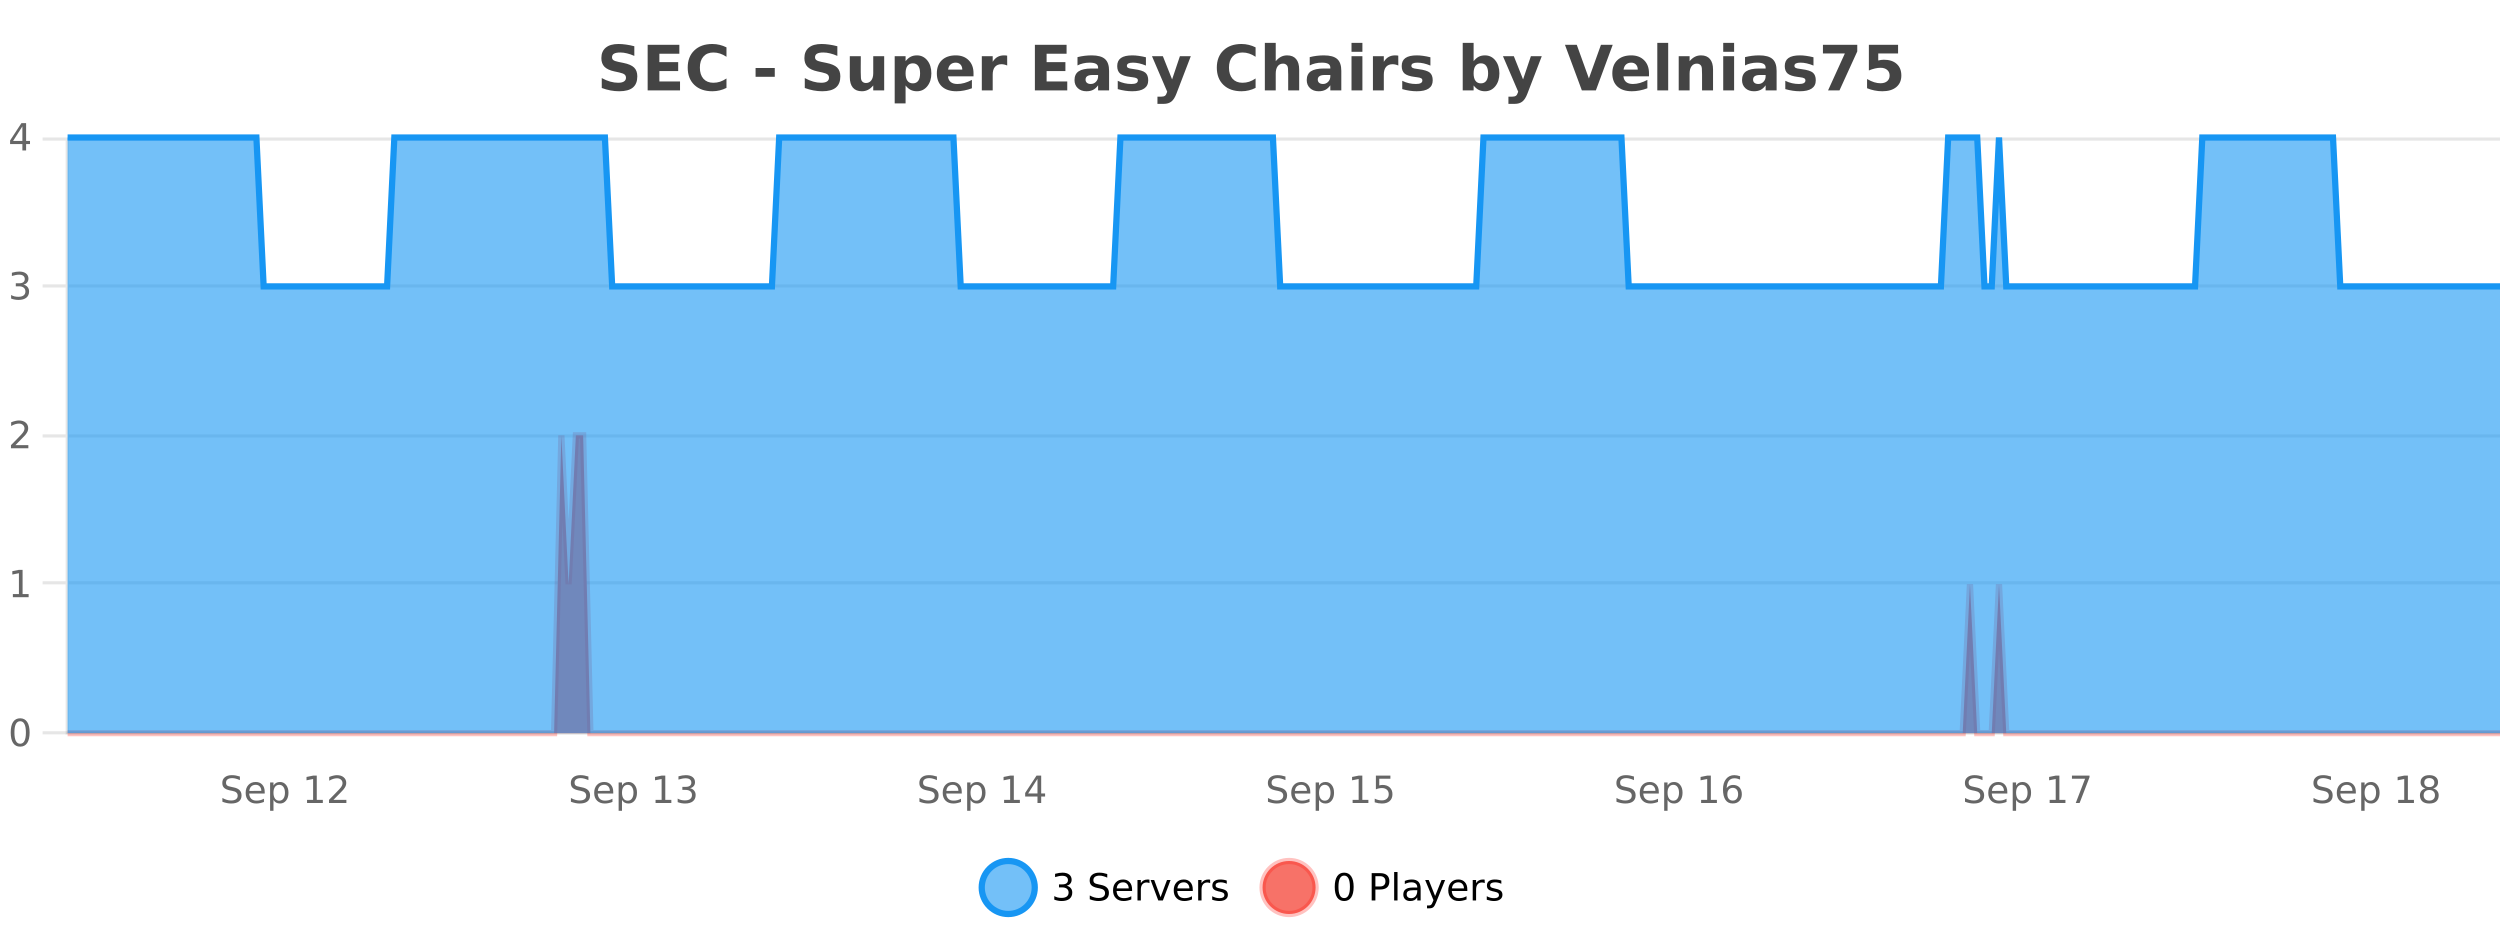 <?xml version="1.0" encoding="UTF-8"?>
<svg xmlns="http://www.w3.org/2000/svg" xmlns:xlink="http://www.w3.org/1999/xlink" width="800pt" height="300pt" viewBox="0 0 800 300" version="1.1">
<defs>
<clipPath id="clip1">
  <path d="M 285 263 L 360 263 L 360 300 L 285 300 Z M 285 263 "/>
</clipPath>
<clipPath id="clip2">
  <path d="M 375 263 L 450 263 L 450 300 L 375 300 Z M 375 263 "/>
</clipPath>
<clipPath id="clip3">
  <path d="M 21.633 139 L 800 139 L 800 234.602 L 21.633 234.602 Z M 21.633 139 "/>
</clipPath>
<clipPath id="clip4">
  <path d="M 20.633 111 L 800 111 L 800 235.602 L 20.633 235.602 Z M 20.633 111 "/>
</clipPath>
<clipPath id="clip5">
  <path d="M 21.633 44 L 800 44 L 800 234.602 L 21.633 234.602 Z M 21.633 44 "/>
</clipPath>
<clipPath id="clip6">
  <path d="M 20.633 43 L 800 43 L 800 120 L 20.633 120 Z M 20.633 43 "/>
</clipPath>
</defs>
<g id="surface2115171">
<rect x="0" y="0" width="800" height="300" style="fill:rgb(100%,100%,100%);fill-opacity:1;stroke:none;"/>
<path style="fill:none;stroke-width:1;stroke-linecap:butt;stroke-linejoin:miter;stroke:rgb(0%,0%,0%);stroke-opacity:0.098;stroke-miterlimit:10;" d="M 22 234.5 L 800 234.5 "/>
<path style="fill:none;stroke-width:1;stroke-linecap:butt;stroke-linejoin:miter;stroke:rgb(0%,0%,0%);stroke-opacity:0.098;stroke-miterlimit:10;" d="M 13.633 234.5 L 21 234.5 "/>
<path style="fill:none;stroke-width:1;stroke-linecap:butt;stroke-linejoin:miter;stroke:rgb(0%,0%,0%);stroke-opacity:0.098;stroke-miterlimit:10;" d="M 22 186.5 L 800 186.5 "/>
<path style="fill:none;stroke-width:1;stroke-linecap:butt;stroke-linejoin:miter;stroke:rgb(0%,0%,0%);stroke-opacity:0.098;stroke-miterlimit:10;" d="M 13.633 186.5 L 21 186.5 "/>
<path style="fill:none;stroke-width:1;stroke-linecap:butt;stroke-linejoin:miter;stroke:rgb(0%,0%,0%);stroke-opacity:0.098;stroke-miterlimit:10;" d="M 22 139.5 L 800 139.5 "/>
<path style="fill:none;stroke-width:1;stroke-linecap:butt;stroke-linejoin:miter;stroke:rgb(0%,0%,0%);stroke-opacity:0.098;stroke-miterlimit:10;" d="M 13.633 139.5 L 21 139.5 "/>
<path style="fill:none;stroke-width:1;stroke-linecap:butt;stroke-linejoin:miter;stroke:rgb(0%,0%,0%);stroke-opacity:0.098;stroke-miterlimit:10;" d="M 22 91.5 L 800 91.5 "/>
<path style="fill:none;stroke-width:1;stroke-linecap:butt;stroke-linejoin:miter;stroke:rgb(0%,0%,0%);stroke-opacity:0.098;stroke-miterlimit:10;" d="M 13.633 91.5 L 21 91.5 "/>
<path style="fill:none;stroke-width:1;stroke-linecap:butt;stroke-linejoin:miter;stroke:rgb(0%,0%,0%);stroke-opacity:0.098;stroke-miterlimit:10;" d="M 22 44.5 L 800 44.5 "/>
<path style="fill:none;stroke-width:1;stroke-linecap:butt;stroke-linejoin:miter;stroke:rgb(0%,0%,0%);stroke-opacity:0.098;stroke-miterlimit:10;" d="M 13.633 44.5 L 21 44.5 "/>
<path style=" stroke:none;fill-rule:nonzero;fill:rgb(9.02%,58.824%,95.294%);fill-opacity:0.6;" d="M 331.121 284 C 331.121 288.688 327.324 292.484 322.637 292.484 C 317.953 292.484 314.152 288.688 314.152 284 C 314.152 279.312 317.953 275.516 322.637 275.516 C 327.324 275.516 331.121 279.312 331.121 284 Z M 331.121 284 "/>
<g clip-path="url(#clip1)" clip-rule="nonzero">
<path style="fill:none;stroke-width:2;stroke-linecap:butt;stroke-linejoin:miter;stroke:rgb(9.02%,58.824%,95.294%);stroke-opacity:1;stroke-miterlimit:10;" d="M 331.121 284 C 331.121 288.688 327.324 292.484 322.637 292.484 C 317.953 292.484 314.152 288.688 314.152 284 C 314.152 279.312 317.953 275.516 322.637 275.516 C 327.324 275.516 331.121 279.312 331.121 284 Z M 331.121 284 "/>
</g>
<path style=" stroke:none;fill-rule:nonzero;fill:rgb(0%,0%,0%);fill-opacity:1;" d="M 341.328 283.438 C 341.891 283.562 342.328 283.82 342.641 284.203 C 342.961 284.578 343.125 285.047 343.125 285.609 C 343.125 286.477 342.828 287.148 342.234 287.625 C 341.641 288.094 340.797 288.328 339.703 288.328 C 339.336 288.328 338.957 288.289 338.562 288.219 C 338.176 288.148 337.781 288.039 337.375 287.891 L 337.375 286.75 C 337.695 286.938 338.051 287.086 338.438 287.188 C 338.832 287.281 339.242 287.328 339.672 287.328 C 340.41 287.328 340.973 287.184 341.359 286.891 C 341.754 286.602 341.953 286.172 341.953 285.609 C 341.953 285.102 341.77 284.699 341.406 284.406 C 341.039 284.117 340.539 283.969 339.906 283.969 L 338.875 283.969 L 338.875 283 L 339.953 283 C 340.523 283 340.969 282.887 341.281 282.656 C 341.594 282.418 341.75 282.078 341.75 281.641 C 341.75 281.195 341.586 280.852 341.266 280.609 C 340.953 280.371 340.5 280.25 339.906 280.25 C 339.57 280.25 339.219 280.289 338.844 280.359 C 338.477 280.422 338.07 280.527 337.625 280.672 L 337.625 279.625 C 338.082 279.5 338.504 279.406 338.891 279.344 C 339.285 279.281 339.656 279.25 340 279.25 C 340.906 279.25 341.617 279.453 342.141 279.859 C 342.66 280.266 342.922 280.82 342.922 281.516 C 342.922 282.008 342.781 282.418 342.5 282.75 C 342.227 283.086 341.836 283.312 341.328 283.438 Z M 354.32 279.688 L 354.32 280.844 C 353.871 280.637 353.445 280.48 353.039 280.375 C 352.641 280.262 352.262 280.203 351.898 280.203 C 351.25 280.203 350.75 280.328 350.398 280.578 C 350.055 280.828 349.883 281.188 349.883 281.656 C 349.883 282.043 349.996 282.336 350.227 282.531 C 350.453 282.73 350.898 282.887 351.555 283 L 352.258 283.156 C 353.141 283.324 353.793 283.621 354.211 284.047 C 354.637 284.465 354.852 285.027 354.852 285.734 C 354.852 286.59 354.562 287.234 353.992 287.672 C 353.43 288.109 352.594 288.328 351.492 288.328 C 351.086 288.328 350.648 288.281 350.18 288.188 C 349.711 288.094 349.227 287.953 348.727 287.766 L 348.727 286.547 C 349.203 286.82 349.672 287.023 350.133 287.156 C 350.602 287.293 351.055 287.359 351.492 287.359 C 352.168 287.359 352.688 287.23 353.055 286.969 C 353.43 286.699 353.617 286.32 353.617 285.828 C 353.617 285.402 353.48 285.07 353.211 284.828 C 352.949 284.578 352.516 284.398 351.914 284.281 L 351.195 284.141 C 350.309 283.965 349.668 283.688 349.273 283.312 C 348.887 282.938 348.695 282.418 348.695 281.75 C 348.695 280.969 348.965 280.359 349.508 279.922 C 350.047 279.477 350.797 279.25 351.758 279.25 C 352.172 279.25 352.59 279.289 353.008 279.359 C 353.434 279.434 353.871 279.543 354.32 279.688 Z M 362.266 284.609 L 362.266 285.125 L 357.297 285.125 C 357.348 285.875 357.57 286.445 357.969 286.828 C 358.375 287.215 358.93 287.406 359.641 287.406 C 360.055 287.406 360.457 287.359 360.844 287.266 C 361.238 287.164 361.629 287.008 362.016 286.797 L 362.016 287.828 C 361.617 287.984 361.219 288.105 360.812 288.188 C 360.406 288.281 359.992 288.328 359.578 288.328 C 358.535 288.328 357.707 288.027 357.094 287.422 C 356.477 286.809 356.172 285.98 356.172 284.938 C 356.172 283.867 356.461 283.016 357.047 282.391 C 357.629 281.758 358.41 281.438 359.391 281.438 C 360.273 281.438 360.973 281.727 361.484 282.297 C 362.004 282.859 362.266 283.633 362.266 284.609 Z M 361.188 284.281 C 361.176 283.699 361.008 283.23 360.688 282.875 C 360.363 282.523 359.938 282.344 359.406 282.344 C 358.801 282.344 358.316 282.516 357.953 282.859 C 357.598 283.203 357.395 283.684 357.344 284.297 Z M 367.836 282.594 C 367.711 282.531 367.574 282.484 367.43 282.453 C 367.293 282.414 367.137 282.391 366.961 282.391 C 366.355 282.391 365.887 282.59 365.555 282.984 C 365.23 283.383 365.07 283.953 365.07 284.703 L 365.07 288.156 L 363.992 288.156 L 363.992 281.594 L 365.07 281.594 L 365.07 282.609 C 365.297 282.215 365.594 281.922 365.961 281.734 C 366.324 281.539 366.766 281.438 367.289 281.438 C 367.359 281.438 367.438 281.445 367.523 281.453 C 367.617 281.465 367.715 281.48 367.82 281.5 Z M 368.195 281.594 L 369.336 281.594 L 371.383 287.094 L 373.445 281.594 L 374.586 281.594 L 372.117 288.156 L 370.648 288.156 Z M 381.688 284.609 L 381.688 285.125 L 376.719 285.125 C 376.77 285.875 376.992 286.445 377.391 286.828 C 377.797 287.215 378.352 287.406 379.062 287.406 C 379.477 287.406 379.879 287.359 380.266 287.266 C 380.66 287.164 381.051 287.008 381.438 286.797 L 381.438 287.828 C 381.039 287.984 380.641 288.105 380.234 288.188 C 379.828 288.281 379.414 288.328 379 288.328 C 377.957 288.328 377.129 288.027 376.516 287.422 C 375.898 286.809 375.594 285.98 375.594 284.938 C 375.594 283.867 375.883 283.016 376.469 282.391 C 377.051 281.758 377.832 281.438 378.812 281.438 C 379.695 281.438 380.395 281.727 380.906 282.297 C 381.426 282.859 381.688 283.633 381.688 284.609 Z M 380.609 284.281 C 380.598 283.699 380.43 283.23 380.109 282.875 C 379.785 282.523 379.359 282.344 378.828 282.344 C 378.223 282.344 377.738 282.516 377.375 282.859 C 377.02 283.203 376.816 283.684 376.766 284.297 Z M 387.258 282.594 C 387.133 282.531 386.996 282.484 386.852 282.453 C 386.715 282.414 386.559 282.391 386.383 282.391 C 385.777 282.391 385.309 282.59 384.977 282.984 C 384.652 283.383 384.492 283.953 384.492 284.703 L 384.492 288.156 L 383.414 288.156 L 383.414 281.594 L 384.492 281.594 L 384.492 282.609 C 384.719 282.215 385.016 281.922 385.383 281.734 C 385.746 281.539 386.188 281.438 386.711 281.438 C 386.781 281.438 386.859 281.445 386.945 281.453 C 387.039 281.465 387.137 281.48 387.242 281.5 Z M 392.562 281.781 L 392.562 282.812 C 392.258 282.656 391.941 282.543 391.609 282.469 C 391.285 282.387 390.945 282.344 390.594 282.344 C 390.062 282.344 389.66 282.43 389.391 282.594 C 389.117 282.75 388.984 282.996 388.984 283.328 C 388.984 283.578 389.078 283.777 389.266 283.922 C 389.461 284.059 389.852 284.188 390.438 284.312 L 390.797 284.406 C 391.566 284.562 392.113 284.793 392.438 285.094 C 392.758 285.398 392.922 285.812 392.922 286.344 C 392.922 286.961 392.676 287.445 392.188 287.797 C 391.707 288.152 391.047 288.328 390.203 288.328 C 389.848 288.328 389.477 288.289 389.094 288.219 C 388.719 288.156 388.32 288.059 387.906 287.922 L 387.906 286.797 C 388.301 287.008 388.691 287.164 389.078 287.266 C 389.461 287.371 389.848 287.422 390.234 287.422 C 390.734 287.422 391.117 287.34 391.391 287.172 C 391.672 286.996 391.812 286.746 391.812 286.422 C 391.812 286.133 391.711 285.906 391.516 285.75 C 391.316 285.594 390.883 285.445 390.219 285.297 L 389.844 285.219 C 389.176 285.074 388.691 284.855 388.391 284.562 C 388.098 284.273 387.953 283.875 387.953 283.375 C 387.953 282.75 388.172 282.273 388.609 281.938 C 389.047 281.605 389.664 281.438 390.469 281.438 C 390.863 281.438 391.238 281.469 391.594 281.531 C 391.945 281.586 392.27 281.668 392.562 281.781 Z M 332.637 277.016 "/>
<path style=" stroke:none;fill-rule:nonzero;fill:rgb(96.863%,44.706%,40.784%);fill-opacity:1;" d="M 420.988 284 C 420.988 288.688 417.191 292.484 412.504 292.484 C 407.82 292.484 404.02 288.688 404.02 284 C 404.02 279.312 407.82 275.516 412.504 275.516 C 417.191 275.516 420.988 279.312 420.988 284 Z M 420.988 284 "/>
<g clip-path="url(#clip2)" clip-rule="nonzero">
<path style="fill:none;stroke-width:2;stroke-linecap:butt;stroke-linejoin:miter;stroke:rgb(100%,4.706%,0%);stroke-opacity:0.247;stroke-miterlimit:10;" d="M 420.988 284 C 420.988 288.688 417.191 292.484 412.504 292.484 C 407.82 292.484 404.02 288.688 404.02 284 C 404.02 279.312 407.82 275.516 412.504 275.516 C 417.191 275.516 420.988 279.312 420.988 284 Z M 420.988 284 "/>
</g>
<path style=" stroke:none;fill-rule:nonzero;fill:rgb(0%,0%,0%);fill-opacity:1;" d="M 430.133 280.188 C 429.527 280.188 429.07 280.492 428.758 281.094 C 428.453 281.688 428.305 282.59 428.305 283.797 C 428.305 284.996 428.453 285.898 428.758 286.5 C 429.07 287.094 429.527 287.391 430.133 287.391 C 430.746 287.391 431.203 287.094 431.508 286.5 C 431.82 285.898 431.977 284.996 431.977 283.797 C 431.977 282.59 431.82 281.688 431.508 281.094 C 431.203 280.492 430.746 280.188 430.133 280.188 Z M 430.133 279.25 C 431.109 279.25 431.859 279.641 432.383 280.422 C 432.902 281.195 433.164 282.32 433.164 283.797 C 433.164 285.266 432.902 286.391 432.383 287.172 C 431.859 287.945 431.109 288.328 430.133 288.328 C 429.152 288.328 428.402 287.945 427.883 287.172 C 427.371 286.391 427.117 285.266 427.117 283.797 C 427.117 282.32 427.371 281.195 427.883 280.422 C 428.402 279.641 429.152 279.25 430.133 279.25 Z M 440.125 280.375 L 440.125 283.672 L 441.609 283.672 C 442.16 283.672 442.586 283.531 442.891 283.25 C 443.191 282.961 443.344 282.547 443.344 282.016 C 443.344 281.496 443.191 281.094 442.891 280.812 C 442.586 280.523 442.16 280.375 441.609 280.375 Z M 438.938 279.406 L 441.609 279.406 C 442.598 279.406 443.344 279.633 443.844 280.078 C 444.344 280.516 444.594 281.164 444.594 282.016 C 444.594 282.883 444.344 283.539 443.844 283.984 C 443.344 284.422 442.598 284.641 441.609 284.641 L 440.125 284.641 L 440.125 288.156 L 438.938 288.156 Z M 446.129 279.031 L 447.207 279.031 L 447.207 288.156 L 446.129 288.156 Z M 452.445 284.859 C 451.578 284.859 450.977 284.961 450.633 285.156 C 450.297 285.355 450.133 285.695 450.133 286.172 C 450.133 286.559 450.258 286.867 450.508 287.094 C 450.766 287.312 451.109 287.422 451.539 287.422 C 452.141 287.422 452.621 287.215 452.977 286.797 C 453.34 286.371 453.523 285.805 453.523 285.094 L 453.523 284.859 Z M 454.602 284.406 L 454.602 288.156 L 453.523 288.156 L 453.523 287.156 C 453.273 287.555 452.965 287.852 452.602 288.047 C 452.234 288.234 451.789 288.328 451.258 288.328 C 450.578 288.328 450.043 288.141 449.648 287.766 C 449.25 287.383 449.055 286.875 449.055 286.25 C 449.055 285.512 449.297 284.953 449.789 284.578 C 450.289 284.203 451.027 284.016 452.008 284.016 L 453.523 284.016 L 453.523 283.906 C 453.523 283.406 453.355 283.023 453.023 282.75 C 452.699 282.48 452.246 282.344 451.664 282.344 C 451.289 282.344 450.918 282.391 450.555 282.484 C 450.199 282.578 449.859 282.715 449.539 282.891 L 449.539 281.891 C 449.934 281.734 450.312 281.621 450.68 281.547 C 451.055 281.477 451.418 281.438 451.773 281.438 C 452.719 281.438 453.43 281.684 453.898 282.172 C 454.367 282.664 454.602 283.406 454.602 284.406 Z M 459.551 288.766 C 459.246 289.547 458.949 290.055 458.66 290.297 C 458.367 290.535 457.98 290.656 457.504 290.656 L 456.645 290.656 L 456.645 289.75 L 457.27 289.75 C 457.57 289.75 457.801 289.676 457.957 289.531 C 458.121 289.395 458.305 289.066 458.504 288.547 L 458.707 288.047 L 456.051 281.594 L 457.191 281.594 L 459.238 286.719 L 461.301 281.594 L 462.441 281.594 Z M 469.543 284.609 L 469.543 285.125 L 464.574 285.125 C 464.625 285.875 464.848 286.445 465.246 286.828 C 465.652 287.215 466.207 287.406 466.918 287.406 C 467.332 287.406 467.734 287.359 468.121 287.266 C 468.516 287.164 468.906 287.008 469.293 286.797 L 469.293 287.828 C 468.895 287.984 468.496 288.105 468.09 288.188 C 467.684 288.281 467.27 288.328 466.855 288.328 C 465.812 288.328 464.984 288.027 464.371 287.422 C 463.754 286.809 463.449 285.98 463.449 284.938 C 463.449 283.867 463.738 283.016 464.324 282.391 C 464.906 281.758 465.688 281.438 466.668 281.438 C 467.551 281.438 468.25 281.727 468.762 282.297 C 469.281 282.859 469.543 283.633 469.543 284.609 Z M 468.465 284.281 C 468.453 283.699 468.285 283.23 467.965 282.875 C 467.641 282.523 467.215 282.344 466.684 282.344 C 466.078 282.344 465.594 282.516 465.23 282.859 C 464.875 283.203 464.672 283.684 464.621 284.297 Z M 475.113 282.594 C 474.988 282.531 474.852 282.484 474.707 282.453 C 474.57 282.414 474.414 282.391 474.238 282.391 C 473.633 282.391 473.164 282.59 472.832 282.984 C 472.508 283.383 472.348 283.953 472.348 284.703 L 472.348 288.156 L 471.27 288.156 L 471.27 281.594 L 472.348 281.594 L 472.348 282.609 C 472.574 282.215 472.871 281.922 473.238 281.734 C 473.602 281.539 474.043 281.438 474.566 281.438 C 474.637 281.438 474.715 281.445 474.801 281.453 C 474.895 281.465 474.992 281.48 475.098 281.5 Z M 480.422 281.781 L 480.422 282.812 C 480.117 282.656 479.801 282.543 479.469 282.469 C 479.145 282.387 478.805 282.344 478.453 282.344 C 477.922 282.344 477.52 282.43 477.25 282.594 C 476.977 282.75 476.844 282.996 476.844 283.328 C 476.844 283.578 476.938 283.777 477.125 283.922 C 477.32 284.059 477.711 284.188 478.297 284.312 L 478.656 284.406 C 479.426 284.562 479.973 284.793 480.297 285.094 C 480.617 285.398 480.781 285.812 480.781 286.344 C 480.781 286.961 480.535 287.445 480.047 287.797 C 479.566 288.152 478.906 288.328 478.062 288.328 C 477.707 288.328 477.336 288.289 476.953 288.219 C 476.578 288.156 476.18 288.059 475.766 287.922 L 475.766 286.797 C 476.16 287.008 476.551 287.164 476.938 287.266 C 477.32 287.371 477.707 287.422 478.094 287.422 C 478.594 287.422 478.977 287.34 479.25 287.172 C 479.531 286.996 479.672 286.746 479.672 286.422 C 479.672 286.133 479.57 285.906 479.375 285.75 C 479.176 285.594 478.742 285.445 478.078 285.297 L 477.703 285.219 C 477.035 285.074 476.551 284.855 476.25 284.562 C 475.957 284.273 475.812 283.875 475.812 283.375 C 475.812 282.75 476.031 282.273 476.469 281.938 C 476.906 281.605 477.523 281.438 478.328 281.438 C 478.723 281.438 479.098 281.469 479.453 281.531 C 479.805 281.586 480.129 281.668 480.422 281.781 Z M 422.504 277.016 "/>
<path style=" stroke:none;fill-rule:nonzero;fill:rgb(26.667%,26.667%,26.667%);fill-opacity:1;" d="M 202.984 14.797 L 202.984 17.891 C 202.18 17.527 201.398 17.258 200.641 17.078 C 199.879 16.891 199.16 16.797 198.484 16.797 C 197.586 16.797 196.922 16.922 196.484 17.172 C 196.055 17.422 195.844 17.809 195.844 18.328 C 195.844 18.715 195.988 19.016 196.281 19.234 C 196.57 19.453 197.098 19.641 197.859 19.797 L 199.453 20.125 C 201.078 20.449 202.227 20.945 202.906 21.609 C 203.594 22.277 203.938 23.219 203.938 24.438 C 203.938 26.043 203.457 27.242 202.5 28.031 C 201.551 28.812 200.098 29.203 198.141 29.203 C 197.211 29.203 196.281 29.113 195.344 28.938 C 194.414 28.762 193.488 28.5 192.562 28.156 L 192.562 24.984 C 193.488 25.484 194.383 25.859 195.25 26.109 C 196.125 26.359 196.969 26.484 197.781 26.484 C 198.602 26.484 199.227 26.352 199.656 26.078 C 200.094 25.797 200.312 25.402 200.312 24.891 C 200.312 24.445 200.16 24.094 199.859 23.844 C 199.566 23.594 198.977 23.371 198.094 23.172 L 196.641 22.859 C 195.18 22.547 194.113 22.055 193.438 21.375 C 192.77 20.688 192.438 19.762 192.438 18.594 C 192.438 17.148 192.906 16.031 193.844 15.25 C 194.781 14.469 196.129 14.078 197.891 14.078 C 198.691 14.078 199.516 14.141 200.359 14.266 C 201.203 14.383 202.078 14.559 202.984 14.797 Z M 207.25 14.344 L 217.391 14.344 L 217.391 17.188 L 211 17.188 L 211 19.891 L 217.016 19.891 L 217.016 22.734 L 211 22.734 L 211 26.078 L 217.609 26.078 L 217.609 28.922 L 207.25 28.922 Z M 232.473 28.125 C 231.773 28.48 231.051 28.746 230.301 28.922 C 229.559 29.109 228.777 29.203 227.957 29.203 C 225.527 29.203 223.605 28.527 222.191 27.172 C 220.773 25.809 220.066 23.965 220.066 21.641 C 220.066 19.32 220.773 17.48 222.191 16.125 C 223.605 14.762 225.527 14.078 227.957 14.078 C 228.777 14.078 229.559 14.172 230.301 14.359 C 231.051 14.539 231.773 14.805 232.473 15.156 L 232.473 18.172 C 231.773 17.703 231.086 17.359 230.41 17.141 C 229.73 16.914 229.02 16.797 228.27 16.797 C 226.926 16.797 225.867 17.23 225.098 18.094 C 224.336 18.949 223.957 20.133 223.957 21.641 C 223.957 23.152 224.336 24.34 225.098 25.203 C 225.867 26.059 226.926 26.484 228.27 26.484 C 229.02 26.484 229.73 26.375 230.41 26.156 C 231.086 25.93 231.773 25.578 232.473 25.109 Z M 241.785 21.75 L 247.926 21.75 L 247.926 24.578 L 241.785 24.578 Z M 267.953 14.797 L 267.953 17.891 C 267.148 17.527 266.367 17.258 265.609 17.078 C 264.848 16.891 264.129 16.797 263.453 16.797 C 262.555 16.797 261.891 16.922 261.453 17.172 C 261.023 17.422 260.812 17.809 260.812 18.328 C 260.812 18.715 260.957 19.016 261.25 19.234 C 261.539 19.453 262.066 19.641 262.828 19.797 L 264.422 20.125 C 266.047 20.449 267.195 20.945 267.875 21.609 C 268.562 22.277 268.906 23.219 268.906 24.438 C 268.906 26.043 268.426 27.242 267.469 28.031 C 266.52 28.812 265.066 29.203 263.109 29.203 C 262.18 29.203 261.25 29.113 260.312 28.938 C 259.383 28.762 258.457 28.5 257.531 28.156 L 257.531 24.984 C 258.457 25.484 259.352 25.859 260.219 26.109 C 261.094 26.359 261.938 26.484 262.75 26.484 C 263.57 26.484 264.195 26.352 264.625 26.078 C 265.062 25.797 265.281 25.402 265.281 24.891 C 265.281 24.445 265.129 24.094 264.828 23.844 C 264.535 23.594 263.945 23.371 263.062 23.172 L 261.609 22.859 C 260.148 22.547 259.082 22.055 258.406 21.375 C 257.738 20.688 257.406 19.762 257.406 18.594 C 257.406 17.148 257.875 16.031 258.812 15.25 C 259.75 14.469 261.098 14.078 262.859 14.078 C 263.66 14.078 264.484 14.141 265.328 14.266 C 266.172 14.383 267.047 14.559 267.953 14.797 Z M 271.938 24.656 L 271.938 17.984 L 275.453 17.984 L 275.453 19.078 C 275.453 19.672 275.445 20.418 275.438 21.312 C 275.438 22.211 275.438 22.805 275.438 23.094 C 275.438 23.98 275.457 24.617 275.5 25 C 275.551 25.387 275.629 25.668 275.734 25.844 C 275.879 26.074 276.066 26.25 276.297 26.375 C 276.523 26.5 276.789 26.562 277.094 26.562 C 277.82 26.562 278.395 26.281 278.812 25.719 C 279.227 25.156 279.438 24.383 279.438 23.391 L 279.438 17.984 L 282.938 17.984 L 282.938 28.922 L 279.438 28.922 L 279.438 27.344 C 278.906 27.98 278.344 28.449 277.75 28.75 C 277.164 29.051 276.52 29.203 275.812 29.203 C 274.551 29.203 273.586 28.82 272.922 28.047 C 272.266 27.266 271.938 26.137 271.938 24.656 Z M 289.785 27.344 L 289.785 33.078 L 286.301 33.078 L 286.301 17.984 L 289.785 17.984 L 289.785 19.578 C 290.273 18.945 290.809 18.477 291.395 18.172 C 291.977 17.871 292.648 17.719 293.41 17.719 C 294.762 17.719 295.871 18.258 296.738 19.328 C 297.602 20.402 298.035 21.781 298.035 23.469 C 298.035 25.148 297.602 26.523 296.738 27.594 C 295.871 28.668 294.762 29.203 293.41 29.203 C 292.648 29.203 291.977 29.051 291.395 28.75 C 290.809 28.449 290.273 27.98 289.785 27.344 Z M 292.113 20.266 C 291.363 20.266 290.785 20.543 290.379 21.094 C 289.98 21.637 289.785 22.43 289.785 23.469 C 289.785 24.5 289.98 25.293 290.379 25.844 C 290.785 26.398 291.363 26.672 292.113 26.672 C 292.863 26.672 293.434 26.402 293.832 25.859 C 294.227 25.309 294.426 24.512 294.426 23.469 C 294.426 22.43 294.227 21.637 293.832 21.094 C 293.434 20.543 292.863 20.266 292.113 20.266 Z M 311.523 23.422 L 311.523 24.422 L 303.352 24.422 C 303.434 25.246 303.73 25.859 304.242 26.266 C 304.75 26.672 305.461 26.875 306.367 26.875 C 307.105 26.875 307.859 26.766 308.633 26.547 C 309.402 26.328 310.195 26 311.008 25.562 L 311.008 28.25 C 310.184 28.562 309.355 28.797 308.523 28.953 C 307.699 29.117 306.875 29.203 306.055 29.203 C 304.074 29.203 302.531 28.703 301.43 27.703 C 300.336 26.695 299.789 25.281 299.789 23.469 C 299.789 21.68 300.324 20.273 301.398 19.25 C 302.48 18.23 303.965 17.719 305.852 17.719 C 307.57 17.719 308.945 18.242 309.977 19.281 C 311.008 20.312 311.523 21.695 311.523 23.422 Z M 307.93 22.266 C 307.93 21.602 307.734 21.062 307.352 20.656 C 306.965 20.25 306.461 20.047 305.836 20.047 C 305.156 20.047 304.605 20.242 304.18 20.625 C 303.762 21 303.5 21.547 303.398 22.266 Z M 322.305 20.969 C 321.992 20.824 321.684 20.719 321.383 20.656 C 321.078 20.586 320.777 20.547 320.477 20.547 C 319.57 20.547 318.871 20.836 318.383 21.406 C 317.902 21.98 317.664 22.805 317.664 23.875 L 317.664 28.922 L 314.18 28.922 L 314.18 17.984 L 317.664 17.984 L 317.664 19.781 C 318.109 19.062 318.625 18.543 319.211 18.219 C 319.793 17.887 320.492 17.719 321.305 17.719 C 321.43 17.719 321.559 17.727 321.695 17.734 C 321.828 17.746 322.027 17.766 322.289 17.797 Z M 331.164 14.344 L 341.305 14.344 L 341.305 17.188 L 334.914 17.188 L 334.914 19.891 L 340.93 19.891 L 340.93 22.734 L 334.914 22.734 L 334.914 26.078 L 341.523 26.078 L 341.523 28.922 L 331.164 28.922 Z M 349.562 24 C 348.832 24 348.285 24.125 347.922 24.375 C 347.555 24.617 347.375 24.98 347.375 25.469 C 347.375 25.906 347.52 26.25 347.812 26.5 C 348.113 26.75 348.523 26.875 349.047 26.875 C 349.703 26.875 350.254 26.641 350.703 26.172 C 351.16 25.703 351.391 25.117 351.391 24.406 L 351.391 24 Z M 354.906 22.688 L 354.906 28.922 L 351.391 28.922 L 351.391 27.297 C 350.922 27.965 350.391 28.449 349.797 28.75 C 349.211 29.051 348.5 29.203 347.656 29.203 C 346.531 29.203 345.613 28.875 344.906 28.219 C 344.195 27.555 343.844 26.695 343.844 25.641 C 343.844 24.359 344.281 23.422 345.156 22.828 C 346.039 22.227 347.43 21.922 349.328 21.922 L 351.391 21.922 L 351.391 21.641 C 351.391 21.09 351.172 20.688 350.734 20.438 C 350.297 20.18 349.613 20.047 348.688 20.047 C 347.938 20.047 347.238 20.125 346.594 20.281 C 345.945 20.43 345.348 20.648 344.797 20.938 L 344.797 18.281 C 345.547 18.094 346.297 17.953 347.047 17.859 C 347.805 17.766 348.566 17.719 349.328 17.719 C 351.297 17.719 352.719 18.109 353.594 18.891 C 354.469 19.664 354.906 20.93 354.906 22.688 Z M 366.695 18.328 L 366.695 20.984 C 365.953 20.672 365.234 20.438 364.539 20.281 C 363.84 20.125 363.18 20.047 362.555 20.047 C 361.898 20.047 361.406 20.133 361.086 20.297 C 360.762 20.465 360.602 20.719 360.602 21.062 C 360.602 21.344 360.719 21.559 360.961 21.703 C 361.211 21.852 361.648 21.961 362.273 22.031 L 362.898 22.125 C 364.688 22.355 365.891 22.73 366.508 23.25 C 367.121 23.773 367.43 24.59 367.43 25.703 C 367.43 26.871 366.996 27.746 366.133 28.328 C 365.277 28.914 364 29.203 362.305 29.203 C 361.574 29.203 360.824 29.145 360.055 29.031 C 359.281 28.918 358.492 28.746 357.68 28.516 L 357.68 25.859 C 358.375 26.203 359.09 26.461 359.82 26.625 C 360.547 26.793 361.293 26.875 362.055 26.875 C 362.742 26.875 363.258 26.781 363.602 26.594 C 363.945 26.406 364.117 26.125 364.117 25.75 C 364.117 25.438 363.996 25.211 363.758 25.062 C 363.516 24.906 363.043 24.789 362.336 24.703 L 361.727 24.625 C 360.164 24.43 359.07 24.07 358.445 23.547 C 357.82 23.016 357.508 22.215 357.508 21.141 C 357.508 19.984 357.902 19.125 358.695 18.562 C 359.496 18 360.715 17.719 362.352 17.719 C 362.996 17.719 363.672 17.773 364.383 17.875 C 365.09 17.969 365.859 18.121 366.695 18.328 Z M 368.633 17.984 L 372.117 17.984 L 375.07 25.406 L 377.57 17.984 L 381.055 17.984 L 376.461 29.953 C 376 31.172 375.461 32.02 374.836 32.5 C 374.219 32.988 373.414 33.234 372.414 33.234 L 370.383 33.234 L 370.383 30.938 L 371.477 30.938 C 372.07 30.938 372.5 30.844 372.773 30.656 C 373.043 30.469 373.25 30.129 373.398 29.641 L 373.508 29.344 Z M 401.789 28.125 C 401.09 28.48 400.367 28.746 399.617 28.922 C 398.875 29.109 398.094 29.203 397.273 29.203 C 394.844 29.203 392.922 28.527 391.508 27.172 C 390.09 25.809 389.383 23.965 389.383 21.641 C 389.383 19.32 390.09 17.48 391.508 16.125 C 392.922 14.762 394.844 14.078 397.273 14.078 C 398.094 14.078 398.875 14.172 399.617 14.359 C 400.367 14.539 401.09 14.805 401.789 15.156 L 401.789 18.172 C 401.09 17.703 400.402 17.359 399.727 17.141 C 399.047 16.914 398.336 16.797 397.586 16.797 C 396.242 16.797 395.184 17.23 394.414 18.094 C 393.652 18.949 393.273 20.133 393.273 21.641 C 393.273 23.152 393.652 24.34 394.414 25.203 C 395.184 26.059 396.242 26.484 397.586 26.484 C 398.336 26.484 399.047 26.375 399.727 26.156 C 400.402 25.93 401.09 25.578 401.789 25.109 Z M 415.734 22.266 L 415.734 28.922 L 412.219 28.922 L 412.219 23.844 C 412.219 22.887 412.195 22.23 412.156 21.875 C 412.113 21.512 412.039 21.246 411.938 21.078 C 411.801 20.852 411.613 20.672 411.375 20.547 C 411.145 20.422 410.879 20.359 410.578 20.359 C 409.848 20.359 409.273 20.641 408.859 21.203 C 408.441 21.766 408.234 22.547 408.234 23.547 L 408.234 28.922 L 404.75 28.922 L 404.75 13.719 L 408.234 13.719 L 408.234 19.578 C 408.766 18.945 409.328 18.477 409.922 18.172 C 410.516 17.871 411.164 17.719 411.875 17.719 C 413.145 17.719 414.102 18.109 414.75 18.891 C 415.406 19.664 415.734 20.789 415.734 22.266 Z M 423.875 24 C 423.145 24 422.598 24.125 422.234 24.375 C 421.867 24.617 421.688 24.98 421.688 25.469 C 421.688 25.906 421.832 26.25 422.125 26.5 C 422.426 26.75 422.836 26.875 423.359 26.875 C 424.016 26.875 424.566 26.641 425.016 26.172 C 425.473 25.703 425.703 25.117 425.703 24.406 L 425.703 24 Z M 429.219 22.688 L 429.219 28.922 L 425.703 28.922 L 425.703 27.297 C 425.234 27.965 424.703 28.449 424.109 28.75 C 423.523 29.051 422.812 29.203 421.969 29.203 C 420.844 29.203 419.926 28.875 419.219 28.219 C 418.508 27.555 418.156 26.695 418.156 25.641 C 418.156 24.359 418.594 23.422 419.469 22.828 C 420.352 22.227 421.742 21.922 423.641 21.922 L 425.703 21.922 L 425.703 21.641 C 425.703 21.09 425.484 20.688 425.047 20.438 C 424.609 20.18 423.926 20.047 423 20.047 C 422.25 20.047 421.551 20.125 420.906 20.281 C 420.258 20.43 419.66 20.648 419.109 20.938 L 419.109 18.281 C 419.859 18.094 420.609 17.953 421.359 17.859 C 422.117 17.766 422.879 17.719 423.641 17.719 C 425.609 17.719 427.031 18.109 427.906 18.891 C 428.781 19.664 429.219 20.93 429.219 22.688 Z M 432.484 17.984 L 435.969 17.984 L 435.969 28.922 L 432.484 28.922 Z M 432.484 13.719 L 435.969 13.719 L 435.969 16.578 L 432.484 16.578 Z M 447.461 20.969 C 447.148 20.824 446.84 20.719 446.539 20.656 C 446.234 20.586 445.934 20.547 445.633 20.547 C 444.727 20.547 444.027 20.836 443.539 21.406 C 443.059 21.98 442.82 22.805 442.82 23.875 L 442.82 28.922 L 439.336 28.922 L 439.336 17.984 L 442.82 17.984 L 442.82 19.781 C 443.266 19.062 443.781 18.543 444.367 18.219 C 444.949 17.887 445.648 17.719 446.461 17.719 C 446.586 17.719 446.715 17.727 446.852 17.734 C 446.984 17.746 447.184 17.766 447.445 17.797 Z M 457.734 18.328 L 457.734 20.984 C 456.992 20.672 456.273 20.438 455.578 20.281 C 454.879 20.125 454.219 20.047 453.594 20.047 C 452.938 20.047 452.445 20.133 452.125 20.297 C 451.801 20.465 451.641 20.719 451.641 21.062 C 451.641 21.344 451.758 21.559 452 21.703 C 452.25 21.852 452.688 21.961 453.312 22.031 L 453.938 22.125 C 455.727 22.355 456.93 22.73 457.547 23.25 C 458.16 23.773 458.469 24.59 458.469 25.703 C 458.469 26.871 458.035 27.746 457.172 28.328 C 456.316 28.914 455.039 29.203 453.344 29.203 C 452.613 29.203 451.863 29.145 451.094 29.031 C 450.32 28.918 449.531 28.746 448.719 28.516 L 448.719 25.859 C 449.414 26.203 450.129 26.461 450.859 26.625 C 451.586 26.793 452.332 26.875 453.094 26.875 C 453.781 26.875 454.297 26.781 454.641 26.594 C 454.984 26.406 455.156 26.125 455.156 25.75 C 455.156 25.438 455.035 25.211 454.797 25.062 C 454.555 24.906 454.082 24.789 453.375 24.703 L 452.766 24.625 C 451.203 24.43 450.109 24.07 449.484 23.547 C 448.859 23.016 448.547 22.215 448.547 21.141 C 448.547 19.984 448.941 19.125 449.734 18.562 C 450.535 18 451.754 17.719 453.391 17.719 C 454.035 17.719 454.711 17.773 455.422 17.875 C 456.129 17.969 456.898 18.121 457.734 18.328 Z M 473.883 26.672 C 474.633 26.672 475.203 26.402 475.602 25.859 C 475.996 25.309 476.195 24.512 476.195 23.469 C 476.195 22.43 475.996 21.637 475.602 21.094 C 475.203 20.543 474.633 20.266 473.883 20.266 C 473.133 20.266 472.555 20.543 472.148 21.094 C 471.75 21.637 471.555 22.43 471.555 23.469 C 471.555 24.5 471.75 25.293 472.148 25.844 C 472.555 26.398 473.133 26.672 473.883 26.672 Z M 471.555 19.578 C 472.043 18.945 472.578 18.477 473.164 18.172 C 473.746 17.871 474.418 17.719 475.18 17.719 C 476.531 17.719 477.641 18.258 478.508 19.328 C 479.371 20.402 479.805 21.781 479.805 23.469 C 479.805 25.148 479.371 26.523 478.508 27.594 C 477.641 28.668 476.531 29.203 475.18 29.203 C 474.418 29.203 473.746 29.051 473.164 28.75 C 472.578 28.449 472.043 27.98 471.555 27.344 L 471.555 28.922 L 468.07 28.922 L 468.07 13.719 L 471.555 13.719 Z M 480.945 17.984 L 484.43 17.984 L 487.383 25.406 L 489.883 17.984 L 493.367 17.984 L 488.773 29.953 C 488.312 31.172 487.773 32.02 487.148 32.5 C 486.531 32.988 485.727 33.234 484.727 33.234 L 482.695 33.234 L 482.695 30.938 L 483.789 30.938 C 484.383 30.938 484.812 30.844 485.086 30.656 C 485.355 30.469 485.562 30.129 485.711 29.641 L 485.82 29.344 Z M 500.789 14.344 L 504.57 14.344 L 508.445 25.109 L 512.305 14.344 L 516.07 14.344 L 510.68 28.922 L 506.195 28.922 Z M 527.676 23.422 L 527.676 24.422 L 519.504 24.422 C 519.586 25.246 519.883 25.859 520.395 26.266 C 520.902 26.672 521.613 26.875 522.52 26.875 C 523.258 26.875 524.012 26.766 524.785 26.547 C 525.555 26.328 526.348 26 527.16 25.562 L 527.16 28.25 C 526.336 28.562 525.508 28.797 524.676 28.953 C 523.852 29.117 523.027 29.203 522.207 29.203 C 520.227 29.203 518.684 28.703 517.582 27.703 C 516.488 26.695 515.941 25.281 515.941 23.469 C 515.941 21.68 516.477 20.273 517.551 19.25 C 518.633 18.23 520.117 17.719 522.004 17.719 C 523.723 17.719 525.098 18.242 526.129 19.281 C 527.16 20.312 527.676 21.695 527.676 23.422 Z M 524.082 22.266 C 524.082 21.602 523.887 21.062 523.504 20.656 C 523.117 20.25 522.613 20.047 521.988 20.047 C 521.309 20.047 520.758 20.242 520.332 20.625 C 519.914 21 519.652 21.547 519.551 22.266 Z M 530.336 13.719 L 533.82 13.719 L 533.82 28.922 L 530.336 28.922 Z M 548.172 22.266 L 548.172 28.922 L 544.656 28.922 L 544.656 23.828 C 544.656 22.883 544.633 22.23 544.594 21.875 C 544.551 21.512 544.477 21.246 544.375 21.078 C 544.238 20.852 544.051 20.672 543.812 20.547 C 543.582 20.422 543.316 20.359 543.016 20.359 C 542.285 20.359 541.711 20.641 541.297 21.203 C 540.879 21.766 540.672 22.547 540.672 23.547 L 540.672 28.922 L 537.188 28.922 L 537.188 17.984 L 540.672 17.984 L 540.672 19.578 C 541.203 18.945 541.766 18.477 542.359 18.172 C 542.953 17.871 543.602 17.719 544.312 17.719 C 545.582 17.719 546.539 18.109 547.188 18.891 C 547.844 19.664 548.172 20.789 548.172 22.266 Z M 551.43 17.984 L 554.914 17.984 L 554.914 28.922 L 551.43 28.922 Z M 551.43 13.719 L 554.914 13.719 L 554.914 16.578 L 551.43 16.578 Z M 563.172 24 C 562.441 24 561.895 24.125 561.531 24.375 C 561.164 24.617 560.984 24.98 560.984 25.469 C 560.984 25.906 561.129 26.25 561.422 26.5 C 561.723 26.75 562.133 26.875 562.656 26.875 C 563.312 26.875 563.863 26.641 564.312 26.172 C 564.77 25.703 565 25.117 565 24.406 L 565 24 Z M 568.516 22.688 L 568.516 28.922 L 565 28.922 L 565 27.297 C 564.531 27.965 564 28.449 563.406 28.75 C 562.82 29.051 562.109 29.203 561.266 29.203 C 560.141 29.203 559.223 28.875 558.516 28.219 C 557.805 27.555 557.453 26.695 557.453 25.641 C 557.453 24.359 557.891 23.422 558.766 22.828 C 559.648 22.227 561.039 21.922 562.938 21.922 L 565 21.922 L 565 21.641 C 565 21.09 564.781 20.688 564.344 20.438 C 563.906 20.18 563.223 20.047 562.297 20.047 C 561.547 20.047 560.848 20.125 560.203 20.281 C 559.555 20.43 558.957 20.648 558.406 20.938 L 558.406 18.281 C 559.156 18.094 559.906 17.953 560.656 17.859 C 561.414 17.766 562.176 17.719 562.938 17.719 C 564.906 17.719 566.328 18.109 567.203 18.891 C 568.078 19.664 568.516 20.93 568.516 22.688 Z M 580.312 18.328 L 580.312 20.984 C 579.57 20.672 578.852 20.438 578.156 20.281 C 577.457 20.125 576.797 20.047 576.172 20.047 C 575.516 20.047 575.023 20.133 574.703 20.297 C 574.379 20.465 574.219 20.719 574.219 21.062 C 574.219 21.344 574.336 21.559 574.578 21.703 C 574.828 21.852 575.266 21.961 575.891 22.031 L 576.516 22.125 C 578.305 22.355 579.508 22.73 580.125 23.25 C 580.738 23.773 581.047 24.59 581.047 25.703 C 581.047 26.871 580.613 27.746 579.75 28.328 C 578.895 28.914 577.617 29.203 575.922 29.203 C 575.191 29.203 574.441 29.145 573.672 29.031 C 572.898 28.918 572.109 28.746 571.297 28.516 L 571.297 25.859 C 571.992 26.203 572.707 26.461 573.438 26.625 C 574.164 26.793 574.91 26.875 575.672 26.875 C 576.359 26.875 576.875 26.781 577.219 26.594 C 577.562 26.406 577.734 26.125 577.734 25.75 C 577.734 25.438 577.613 25.211 577.375 25.062 C 577.133 24.906 576.66 24.789 575.953 24.703 L 575.344 24.625 C 573.781 24.43 572.688 24.07 572.062 23.547 C 571.438 23.016 571.125 22.215 571.125 21.141 C 571.125 19.984 571.52 19.125 572.312 18.562 C 573.113 18 574.332 17.719 575.969 17.719 C 576.613 17.719 577.289 17.773 578 17.875 C 578.707 17.969 579.477 18.121 580.312 18.328 Z M 583.34 14.344 L 594.324 14.344 L 594.324 16.453 L 588.637 28.922 L 584.98 28.922 L 590.355 17.109 L 583.34 17.109 Z M 598.039 14.344 L 607.383 14.344 L 607.383 17.109 L 601.039 17.109 L 601.039 19.359 C 601.32 19.289 601.605 19.23 601.898 19.188 C 602.188 19.137 602.492 19.109 602.805 19.109 C 604.574 19.109 605.953 19.559 606.945 20.453 C 607.934 21.34 608.43 22.578 608.43 24.172 C 608.43 25.746 607.887 26.98 606.805 27.875 C 605.73 28.762 604.242 29.203 602.336 29.203 C 601.5 29.203 600.68 29.117 599.867 28.953 C 599.062 28.797 598.262 28.559 597.461 28.234 L 597.461 25.281 C 598.25 25.742 599 26.086 599.711 26.312 C 600.43 26.531 601.105 26.641 601.742 26.641 C 602.648 26.641 603.359 26.422 603.883 25.984 C 604.414 25.539 604.68 24.934 604.68 24.172 C 604.68 23.402 604.414 22.797 603.883 22.359 C 603.359 21.914 602.648 21.688 601.742 21.688 C 601.199 21.688 600.621 21.762 600.008 21.906 C 599.391 22.043 598.734 22.258 598.039 22.547 Z M 191 10.359 "/>
<path style="fill:none;stroke-width:1;stroke-linecap:butt;stroke-linejoin:miter;stroke:rgb(0%,0%,0%);stroke-opacity:0.098;stroke-miterlimit:10;" d="M 21 234.5 L 801 234.5 "/>
<path style=" stroke:none;fill-rule:nonzero;fill:rgb(40%,40%,40%);fill-opacity:1;" d="M 76.762 248.484 L 76.762 249.641 C 76.312 249.434 75.887 249.277 75.48 249.172 C 75.082 249.059 74.703 249 74.34 249 C 73.691 249 73.191 249.125 72.84 249.375 C 72.496 249.625 72.324 249.984 72.324 250.453 C 72.324 250.84 72.438 251.133 72.668 251.328 C 72.895 251.527 73.34 251.684 73.996 251.797 L 74.699 251.953 C 75.582 252.121 76.234 252.418 76.652 252.844 C 77.078 253.262 77.293 253.824 77.293 254.531 C 77.293 255.387 77.004 256.031 76.434 256.469 C 75.871 256.906 75.035 257.125 73.934 257.125 C 73.527 257.125 73.09 257.078 72.621 256.984 C 72.152 256.891 71.668 256.75 71.168 256.562 L 71.168 255.344 C 71.645 255.617 72.113 255.82 72.574 255.953 C 73.043 256.09 73.496 256.156 73.934 256.156 C 74.609 256.156 75.129 256.027 75.496 255.766 C 75.871 255.496 76.059 255.117 76.059 254.625 C 76.059 254.199 75.922 253.867 75.652 253.625 C 75.391 253.375 74.957 253.195 74.355 253.078 L 73.637 252.938 C 72.75 252.762 72.109 252.484 71.715 252.109 C 71.328 251.734 71.137 251.215 71.137 250.547 C 71.137 249.766 71.406 249.156 71.949 248.719 C 72.488 248.273 73.238 248.047 74.199 248.047 C 74.613 248.047 75.031 248.086 75.449 248.156 C 75.875 248.23 76.312 248.34 76.762 248.484 Z M 84.707 253.406 L 84.707 253.922 L 79.738 253.922 C 79.789 254.672 80.012 255.242 80.41 255.625 C 80.816 256.012 81.371 256.203 82.082 256.203 C 82.496 256.203 82.898 256.156 83.285 256.062 C 83.68 255.961 84.07 255.805 84.457 255.594 L 84.457 256.625 C 84.059 256.781 83.66 256.902 83.254 256.984 C 82.848 257.078 82.434 257.125 82.02 257.125 C 80.977 257.125 80.148 256.824 79.535 256.219 C 78.918 255.605 78.613 254.777 78.613 253.734 C 78.613 252.664 78.902 251.812 79.488 251.188 C 80.07 250.555 80.852 250.234 81.832 250.234 C 82.715 250.234 83.414 250.523 83.926 251.094 C 84.445 251.656 84.707 252.43 84.707 253.406 Z M 83.629 253.078 C 83.617 252.496 83.449 252.027 83.129 251.672 C 82.805 251.32 82.379 251.141 81.848 251.141 C 81.242 251.141 80.758 251.312 80.395 251.656 C 80.039 252 79.836 252.48 79.785 253.094 Z M 87.512 255.969 L 87.512 259.453 L 86.434 259.453 L 86.434 250.391 L 87.512 250.391 L 87.512 251.391 C 87.738 250.996 88.027 250.703 88.371 250.516 C 88.715 250.328 89.125 250.234 89.605 250.234 C 90.406 250.234 91.059 250.555 91.559 251.188 C 92.059 251.812 92.309 252.641 92.309 253.672 C 92.309 254.703 92.059 255.539 91.559 256.172 C 91.059 256.809 90.406 257.125 89.605 257.125 C 89.125 257.125 88.715 257.031 88.371 256.844 C 88.027 256.648 87.738 256.355 87.512 255.969 Z M 91.184 253.672 C 91.184 252.883 91.016 252.262 90.684 251.812 C 90.359 251.367 89.918 251.141 89.355 251.141 C 88.781 251.141 88.328 251.367 87.996 251.812 C 87.672 252.262 87.512 252.883 87.512 253.672 C 87.512 254.465 87.672 255.09 87.996 255.547 C 88.328 255.996 88.781 256.219 89.355 256.219 C 89.918 256.219 90.359 255.996 90.684 255.547 C 91.016 255.09 91.184 254.465 91.184 253.672 Z M 98.258 255.953 L 100.195 255.953 L 100.195 249.281 L 98.086 249.703 L 98.086 248.625 L 100.18 248.203 L 101.367 248.203 L 101.367 255.953 L 103.305 255.953 L 103.305 256.953 L 98.258 256.953 Z M 106.703 255.953 L 110.844 255.953 L 110.844 256.953 L 105.281 256.953 L 105.281 255.953 C 105.727 255.496 106.336 254.875 107.109 254.094 C 107.891 253.305 108.379 252.793 108.578 252.562 C 108.961 252.148 109.227 251.793 109.375 251.5 C 109.531 251.199 109.609 250.906 109.609 250.625 C 109.609 250.156 109.441 249.777 109.109 249.484 C 108.785 249.195 108.363 249.047 107.844 249.047 C 107.469 249.047 107.07 249.109 106.656 249.234 C 106.25 249.359 105.812 249.559 105.344 249.828 L 105.344 248.625 C 105.82 248.438 106.266 248.297 106.672 248.203 C 107.086 248.102 107.469 248.047 107.812 248.047 C 108.719 248.047 109.441 248.277 109.984 248.734 C 110.523 249.184 110.797 249.789 110.797 250.547 C 110.797 250.902 110.727 251.242 110.594 251.562 C 110.457 251.887 110.211 252.266 109.859 252.703 C 109.754 252.82 109.441 253.148 108.922 253.688 C 108.398 254.23 107.66 254.984 106.703 255.953 Z M 70.34 245.816 "/>
<path style=" stroke:none;fill-rule:nonzero;fill:rgb(40%,40%,40%);fill-opacity:1;" d="M 188.289 248.484 L 188.289 249.641 C 187.84 249.434 187.414 249.277 187.008 249.172 C 186.609 249.059 186.23 249 185.867 249 C 185.219 249 184.719 249.125 184.367 249.375 C 184.023 249.625 183.852 249.984 183.852 250.453 C 183.852 250.84 183.965 251.133 184.195 251.328 C 184.422 251.527 184.867 251.684 185.523 251.797 L 186.227 251.953 C 187.109 252.121 187.762 252.418 188.18 252.844 C 188.605 253.262 188.82 253.824 188.82 254.531 C 188.82 255.387 188.531 256.031 187.961 256.469 C 187.398 256.906 186.562 257.125 185.461 257.125 C 185.055 257.125 184.617 257.078 184.148 256.984 C 183.68 256.891 183.195 256.75 182.695 256.562 L 182.695 255.344 C 183.172 255.617 183.641 255.82 184.102 255.953 C 184.57 256.09 185.023 256.156 185.461 256.156 C 186.137 256.156 186.656 256.027 187.023 255.766 C 187.398 255.496 187.586 255.117 187.586 254.625 C 187.586 254.199 187.449 253.867 187.18 253.625 C 186.918 253.375 186.484 253.195 185.883 253.078 L 185.164 252.938 C 184.277 252.762 183.637 252.484 183.242 252.109 C 182.855 251.734 182.664 251.215 182.664 250.547 C 182.664 249.766 182.934 249.156 183.477 248.719 C 184.016 248.273 184.766 248.047 185.727 248.047 C 186.141 248.047 186.559 248.086 186.977 248.156 C 187.402 248.23 187.84 248.34 188.289 248.484 Z M 196.234 253.406 L 196.234 253.922 L 191.266 253.922 C 191.316 254.672 191.539 255.242 191.938 255.625 C 192.344 256.012 192.898 256.203 193.609 256.203 C 194.023 256.203 194.426 256.156 194.812 256.062 C 195.207 255.961 195.598 255.805 195.984 255.594 L 195.984 256.625 C 195.586 256.781 195.188 256.902 194.781 256.984 C 194.375 257.078 193.961 257.125 193.547 257.125 C 192.504 257.125 191.676 256.824 191.062 256.219 C 190.445 255.605 190.141 254.777 190.141 253.734 C 190.141 252.664 190.43 251.812 191.016 251.188 C 191.598 250.555 192.379 250.234 193.359 250.234 C 194.242 250.234 194.941 250.523 195.453 251.094 C 195.973 251.656 196.234 252.43 196.234 253.406 Z M 195.156 253.078 C 195.145 252.496 194.977 252.027 194.656 251.672 C 194.332 251.32 193.906 251.141 193.375 251.141 C 192.77 251.141 192.285 251.312 191.922 251.656 C 191.566 252 191.363 252.48 191.312 253.094 Z M 199.039 255.969 L 199.039 259.453 L 197.961 259.453 L 197.961 250.391 L 199.039 250.391 L 199.039 251.391 C 199.266 250.996 199.555 250.703 199.898 250.516 C 200.242 250.328 200.652 250.234 201.133 250.234 C 201.934 250.234 202.586 250.555 203.086 251.188 C 203.586 251.812 203.836 252.641 203.836 253.672 C 203.836 254.703 203.586 255.539 203.086 256.172 C 202.586 256.809 201.934 257.125 201.133 257.125 C 200.652 257.125 200.242 257.031 199.898 256.844 C 199.555 256.648 199.266 256.355 199.039 255.969 Z M 202.711 253.672 C 202.711 252.883 202.543 252.262 202.211 251.812 C 201.887 251.367 201.445 251.141 200.883 251.141 C 200.309 251.141 199.855 251.367 199.523 251.812 C 199.199 252.262 199.039 252.883 199.039 253.672 C 199.039 254.465 199.199 255.09 199.523 255.547 C 199.855 255.996 200.309 256.219 200.883 256.219 C 201.445 256.219 201.887 255.996 202.211 255.547 C 202.543 255.09 202.711 254.465 202.711 253.672 Z M 209.781 255.953 L 211.719 255.953 L 211.719 249.281 L 209.609 249.703 L 209.609 248.625 L 211.703 248.203 L 212.891 248.203 L 212.891 255.953 L 214.828 255.953 L 214.828 256.953 L 209.781 256.953 Z M 220.809 252.234 C 221.371 252.359 221.809 252.617 222.121 253 C 222.441 253.375 222.605 253.844 222.605 254.406 C 222.605 255.273 222.309 255.945 221.715 256.422 C 221.121 256.891 220.277 257.125 219.184 257.125 C 218.816 257.125 218.438 257.086 218.043 257.016 C 217.656 256.945 217.262 256.836 216.855 256.688 L 216.855 255.547 C 217.176 255.734 217.531 255.883 217.918 255.984 C 218.312 256.078 218.723 256.125 219.152 256.125 C 219.891 256.125 220.453 255.98 220.84 255.688 C 221.234 255.398 221.434 254.969 221.434 254.406 C 221.434 253.898 221.25 253.496 220.887 253.203 C 220.52 252.914 220.02 252.766 219.387 252.766 L 218.355 252.766 L 218.355 251.797 L 219.434 251.797 C 220.004 251.797 220.449 251.684 220.762 251.453 C 221.074 251.215 221.23 250.875 221.23 250.438 C 221.23 249.992 221.066 249.648 220.746 249.406 C 220.434 249.168 219.98 249.047 219.387 249.047 C 219.051 249.047 218.699 249.086 218.324 249.156 C 217.957 249.219 217.551 249.324 217.105 249.469 L 217.105 248.422 C 217.562 248.297 217.984 248.203 218.371 248.141 C 218.766 248.078 219.137 248.047 219.48 248.047 C 220.387 248.047 221.098 248.25 221.621 248.656 C 222.141 249.062 222.402 249.617 222.402 250.312 C 222.402 250.805 222.262 251.215 221.98 251.547 C 221.707 251.883 221.316 252.109 220.809 252.234 Z M 181.867 245.816 "/>
<path style=" stroke:none;fill-rule:nonzero;fill:rgb(40%,40%,40%);fill-opacity:1;" d="M 299.816 248.484 L 299.816 249.641 C 299.367 249.434 298.941 249.277 298.535 249.172 C 298.137 249.059 297.758 249 297.395 249 C 296.746 249 296.246 249.125 295.895 249.375 C 295.551 249.625 295.379 249.984 295.379 250.453 C 295.379 250.84 295.492 251.133 295.723 251.328 C 295.949 251.527 296.395 251.684 297.051 251.797 L 297.754 251.953 C 298.637 252.121 299.289 252.418 299.707 252.844 C 300.133 253.262 300.348 253.824 300.348 254.531 C 300.348 255.387 300.059 256.031 299.488 256.469 C 298.926 256.906 298.09 257.125 296.988 257.125 C 296.582 257.125 296.145 257.078 295.676 256.984 C 295.207 256.891 294.723 256.75 294.223 256.562 L 294.223 255.344 C 294.699 255.617 295.168 255.82 295.629 255.953 C 296.098 256.09 296.551 256.156 296.988 256.156 C 297.664 256.156 298.184 256.027 298.551 255.766 C 298.926 255.496 299.113 255.117 299.113 254.625 C 299.113 254.199 298.977 253.867 298.707 253.625 C 298.445 253.375 298.012 253.195 297.41 253.078 L 296.691 252.938 C 295.805 252.762 295.164 252.484 294.77 252.109 C 294.383 251.734 294.191 251.215 294.191 250.547 C 294.191 249.766 294.461 249.156 295.004 248.719 C 295.543 248.273 296.293 248.047 297.254 248.047 C 297.668 248.047 298.086 248.086 298.504 248.156 C 298.93 248.23 299.367 248.34 299.816 248.484 Z M 307.762 253.406 L 307.762 253.922 L 302.793 253.922 C 302.844 254.672 303.066 255.242 303.465 255.625 C 303.871 256.012 304.426 256.203 305.137 256.203 C 305.551 256.203 305.953 256.156 306.34 256.062 C 306.734 255.961 307.125 255.805 307.512 255.594 L 307.512 256.625 C 307.113 256.781 306.715 256.902 306.309 256.984 C 305.902 257.078 305.488 257.125 305.074 257.125 C 304.031 257.125 303.203 256.824 302.59 256.219 C 301.973 255.605 301.668 254.777 301.668 253.734 C 301.668 252.664 301.957 251.812 302.543 251.188 C 303.125 250.555 303.906 250.234 304.887 250.234 C 305.77 250.234 306.469 250.523 306.98 251.094 C 307.5 251.656 307.762 252.43 307.762 253.406 Z M 306.684 253.078 C 306.672 252.496 306.504 252.027 306.184 251.672 C 305.859 251.32 305.434 251.141 304.902 251.141 C 304.297 251.141 303.812 251.312 303.449 251.656 C 303.094 252 302.891 252.48 302.84 253.094 Z M 310.566 255.969 L 310.566 259.453 L 309.488 259.453 L 309.488 250.391 L 310.566 250.391 L 310.566 251.391 C 310.793 250.996 311.082 250.703 311.426 250.516 C 311.77 250.328 312.18 250.234 312.66 250.234 C 313.461 250.234 314.113 250.555 314.613 251.188 C 315.113 251.812 315.363 252.641 315.363 253.672 C 315.363 254.703 315.113 255.539 314.613 256.172 C 314.113 256.809 313.461 257.125 312.66 257.125 C 312.18 257.125 311.77 257.031 311.426 256.844 C 311.082 256.648 310.793 256.355 310.566 255.969 Z M 314.238 253.672 C 314.238 252.883 314.07 252.262 313.738 251.812 C 313.414 251.367 312.973 251.141 312.41 251.141 C 311.836 251.141 311.383 251.367 311.051 251.812 C 310.727 252.262 310.566 252.883 310.566 253.672 C 310.566 254.465 310.727 255.09 311.051 255.547 C 311.383 255.996 311.836 256.219 312.41 256.219 C 312.973 256.219 313.414 255.996 313.738 255.547 C 314.07 255.09 314.238 254.465 314.238 253.672 Z M 321.312 255.953 L 323.25 255.953 L 323.25 249.281 L 321.141 249.703 L 321.141 248.625 L 323.234 248.203 L 324.422 248.203 L 324.422 255.953 L 326.359 255.953 L 326.359 256.953 L 321.312 256.953 Z M 331.992 249.234 L 329.008 253.906 L 331.992 253.906 Z M 331.68 248.203 L 333.18 248.203 L 333.18 253.906 L 334.43 253.906 L 334.43 254.891 L 333.18 254.891 L 333.18 256.953 L 331.992 256.953 L 331.992 254.891 L 328.055 254.891 L 328.055 253.75 Z M 293.395 245.816 "/>
<path style=" stroke:none;fill-rule:nonzero;fill:rgb(40%,40%,40%);fill-opacity:1;" d="M 411.344 248.484 L 411.344 249.641 C 410.895 249.434 410.469 249.277 410.062 249.172 C 409.664 249.059 409.285 249 408.922 249 C 408.273 249 407.773 249.125 407.422 249.375 C 407.078 249.625 406.906 249.984 406.906 250.453 C 406.906 250.84 407.02 251.133 407.25 251.328 C 407.477 251.527 407.922 251.684 408.578 251.797 L 409.281 251.953 C 410.164 252.121 410.816 252.418 411.234 252.844 C 411.66 253.262 411.875 253.824 411.875 254.531 C 411.875 255.387 411.586 256.031 411.016 256.469 C 410.453 256.906 409.617 257.125 408.516 257.125 C 408.109 257.125 407.672 257.078 407.203 256.984 C 406.734 256.891 406.25 256.75 405.75 256.562 L 405.75 255.344 C 406.227 255.617 406.695 255.82 407.156 255.953 C 407.625 256.09 408.078 256.156 408.516 256.156 C 409.191 256.156 409.711 256.027 410.078 255.766 C 410.453 255.496 410.641 255.117 410.641 254.625 C 410.641 254.199 410.504 253.867 410.234 253.625 C 409.973 253.375 409.539 253.195 408.938 253.078 L 408.219 252.938 C 407.332 252.762 406.691 252.484 406.297 252.109 C 405.91 251.734 405.719 251.215 405.719 250.547 C 405.719 249.766 405.988 249.156 406.531 248.719 C 407.07 248.273 407.82 248.047 408.781 248.047 C 409.195 248.047 409.613 248.086 410.031 248.156 C 410.457 248.23 410.895 248.34 411.344 248.484 Z M 419.289 253.406 L 419.289 253.922 L 414.32 253.922 C 414.371 254.672 414.594 255.242 414.992 255.625 C 415.398 256.012 415.953 256.203 416.664 256.203 C 417.078 256.203 417.48 256.156 417.867 256.062 C 418.262 255.961 418.652 255.805 419.039 255.594 L 419.039 256.625 C 418.641 256.781 418.242 256.902 417.836 256.984 C 417.43 257.078 417.016 257.125 416.602 257.125 C 415.559 257.125 414.73 256.824 414.117 256.219 C 413.5 255.605 413.195 254.777 413.195 253.734 C 413.195 252.664 413.484 251.812 414.07 251.188 C 414.652 250.555 415.434 250.234 416.414 250.234 C 417.297 250.234 417.996 250.523 418.508 251.094 C 419.027 251.656 419.289 252.43 419.289 253.406 Z M 418.211 253.078 C 418.199 252.496 418.031 252.027 417.711 251.672 C 417.387 251.32 416.961 251.141 416.43 251.141 C 415.824 251.141 415.34 251.312 414.977 251.656 C 414.621 252 414.418 252.48 414.367 253.094 Z M 422.094 255.969 L 422.094 259.453 L 421.016 259.453 L 421.016 250.391 L 422.094 250.391 L 422.094 251.391 C 422.32 250.996 422.609 250.703 422.953 250.516 C 423.297 250.328 423.707 250.234 424.188 250.234 C 424.988 250.234 425.641 250.555 426.141 251.188 C 426.641 251.812 426.891 252.641 426.891 253.672 C 426.891 254.703 426.641 255.539 426.141 256.172 C 425.641 256.809 424.988 257.125 424.188 257.125 C 423.707 257.125 423.297 257.031 422.953 256.844 C 422.609 256.648 422.32 256.355 422.094 255.969 Z M 425.766 253.672 C 425.766 252.883 425.598 252.262 425.266 251.812 C 424.941 251.367 424.5 251.141 423.938 251.141 C 423.363 251.141 422.91 251.367 422.578 251.812 C 422.254 252.262 422.094 252.883 422.094 253.672 C 422.094 254.465 422.254 255.09 422.578 255.547 C 422.91 255.996 423.363 256.219 423.938 256.219 C 424.5 256.219 424.941 255.996 425.266 255.547 C 425.598 255.09 425.766 254.465 425.766 253.672 Z M 432.836 255.953 L 434.773 255.953 L 434.773 249.281 L 432.664 249.703 L 432.664 248.625 L 434.758 248.203 L 435.945 248.203 L 435.945 255.953 L 437.883 255.953 L 437.883 256.953 L 432.836 256.953 Z M 440.285 248.203 L 444.926 248.203 L 444.926 249.203 L 441.363 249.203 L 441.363 251.344 C 441.539 251.281 441.711 251.242 441.879 251.219 C 442.055 251.188 442.227 251.172 442.395 251.172 C 443.371 251.172 444.148 251.445 444.723 251.984 C 445.293 252.516 445.582 253.234 445.582 254.141 C 445.582 255.09 445.285 255.824 444.691 256.344 C 444.105 256.867 443.285 257.125 442.223 257.125 C 441.848 257.125 441.465 257.094 441.082 257.031 C 440.707 256.969 440.316 256.875 439.91 256.75 L 439.91 255.562 C 440.262 255.75 440.629 255.891 441.004 255.984 C 441.379 256.078 441.773 256.125 442.191 256.125 C 442.867 256.125 443.402 255.949 443.801 255.594 C 444.195 255.242 444.395 254.758 444.395 254.141 C 444.395 253.539 444.195 253.059 443.801 252.703 C 443.402 252.352 442.867 252.172 442.191 252.172 C 441.879 252.172 441.559 252.211 441.238 252.281 C 440.926 252.344 440.605 252.449 440.285 252.594 Z M 404.922 245.816 "/>
<path style=" stroke:none;fill-rule:nonzero;fill:rgb(40%,40%,40%);fill-opacity:1;" d="M 522.867 248.484 L 522.867 249.641 C 522.418 249.434 521.992 249.277 521.586 249.172 C 521.188 249.059 520.809 249 520.445 249 C 519.797 249 519.297 249.125 518.945 249.375 C 518.602 249.625 518.43 249.984 518.43 250.453 C 518.43 250.84 518.543 251.133 518.773 251.328 C 519 251.527 519.445 251.684 520.102 251.797 L 520.805 251.953 C 521.688 252.121 522.34 252.418 522.758 252.844 C 523.184 253.262 523.398 253.824 523.398 254.531 C 523.398 255.387 523.109 256.031 522.539 256.469 C 521.977 256.906 521.141 257.125 520.039 257.125 C 519.633 257.125 519.195 257.078 518.727 256.984 C 518.258 256.891 517.773 256.75 517.273 256.562 L 517.273 255.344 C 517.75 255.617 518.219 255.82 518.68 255.953 C 519.148 256.09 519.602 256.156 520.039 256.156 C 520.715 256.156 521.234 256.027 521.602 255.766 C 521.977 255.496 522.164 255.117 522.164 254.625 C 522.164 254.199 522.027 253.867 521.758 253.625 C 521.496 253.375 521.062 253.195 520.461 253.078 L 519.742 252.938 C 518.855 252.762 518.215 252.484 517.82 252.109 C 517.434 251.734 517.242 251.215 517.242 250.547 C 517.242 249.766 517.512 249.156 518.055 248.719 C 518.594 248.273 519.344 248.047 520.305 248.047 C 520.719 248.047 521.137 248.086 521.555 248.156 C 521.98 248.23 522.418 248.34 522.867 248.484 Z M 530.812 253.406 L 530.812 253.922 L 525.844 253.922 C 525.895 254.672 526.117 255.242 526.516 255.625 C 526.922 256.012 527.477 256.203 528.188 256.203 C 528.602 256.203 529.004 256.156 529.391 256.062 C 529.785 255.961 530.176 255.805 530.562 255.594 L 530.562 256.625 C 530.164 256.781 529.766 256.902 529.359 256.984 C 528.953 257.078 528.539 257.125 528.125 257.125 C 527.082 257.125 526.254 256.824 525.641 256.219 C 525.023 255.605 524.719 254.777 524.719 253.734 C 524.719 252.664 525.008 251.812 525.594 251.188 C 526.176 250.555 526.957 250.234 527.938 250.234 C 528.82 250.234 529.52 250.523 530.031 251.094 C 530.551 251.656 530.812 252.43 530.812 253.406 Z M 529.734 253.078 C 529.723 252.496 529.555 252.027 529.234 251.672 C 528.91 251.32 528.484 251.141 527.953 251.141 C 527.348 251.141 526.863 251.312 526.5 251.656 C 526.145 252 525.941 252.48 525.891 253.094 Z M 533.617 255.969 L 533.617 259.453 L 532.539 259.453 L 532.539 250.391 L 533.617 250.391 L 533.617 251.391 C 533.844 250.996 534.133 250.703 534.477 250.516 C 534.82 250.328 535.23 250.234 535.711 250.234 C 536.512 250.234 537.164 250.555 537.664 251.188 C 538.164 251.812 538.414 252.641 538.414 253.672 C 538.414 254.703 538.164 255.539 537.664 256.172 C 537.164 256.809 536.512 257.125 535.711 257.125 C 535.23 257.125 534.82 257.031 534.477 256.844 C 534.133 256.648 533.844 256.355 533.617 255.969 Z M 537.289 253.672 C 537.289 252.883 537.121 252.262 536.789 251.812 C 536.465 251.367 536.023 251.141 535.461 251.141 C 534.887 251.141 534.434 251.367 534.102 251.812 C 533.777 252.262 533.617 252.883 533.617 253.672 C 533.617 254.465 533.777 255.09 534.102 255.547 C 534.434 255.996 534.887 256.219 535.461 256.219 C 536.023 256.219 536.465 255.996 536.789 255.547 C 537.121 255.09 537.289 254.465 537.289 253.672 Z M 544.359 255.953 L 546.297 255.953 L 546.297 249.281 L 544.188 249.703 L 544.188 248.625 L 546.281 248.203 L 547.469 248.203 L 547.469 255.953 L 549.406 255.953 L 549.406 256.953 L 544.359 256.953 Z M 554.48 252.109 C 553.949 252.109 553.527 252.293 553.215 252.656 C 552.902 253.023 552.746 253.516 552.746 254.141 C 552.746 254.777 552.902 255.277 553.215 255.641 C 553.527 256.008 553.949 256.188 554.48 256.188 C 555.012 256.188 555.426 256.008 555.73 255.641 C 556.043 255.277 556.199 254.777 556.199 254.141 C 556.199 253.516 556.043 253.023 555.73 252.656 C 555.426 252.293 555.012 252.109 554.48 252.109 Z M 556.824 248.391 L 556.824 249.469 C 556.52 249.336 556.219 249.23 555.918 249.156 C 555.613 249.086 555.316 249.047 555.027 249.047 C 554.246 249.047 553.645 249.312 553.23 249.844 C 552.824 250.367 552.59 251.156 552.527 252.219 C 552.754 251.887 553.043 251.633 553.387 251.453 C 553.738 251.266 554.125 251.172 554.543 251.172 C 555.418 251.172 556.109 251.438 556.621 251.969 C 557.129 252.5 557.387 253.227 557.387 254.141 C 557.387 255.047 557.121 255.773 556.59 256.312 C 556.059 256.855 555.355 257.125 554.48 257.125 C 553.457 257.125 552.684 256.742 552.152 255.969 C 551.621 255.188 551.355 254.062 551.355 252.594 C 551.355 251.211 551.684 250.105 552.34 249.281 C 552.996 248.461 553.875 248.047 554.98 248.047 C 555.27 248.047 555.566 248.078 555.871 248.141 C 556.172 248.195 556.488 248.277 556.824 248.391 Z M 516.445 245.816 "/>
<path style=" stroke:none;fill-rule:nonzero;fill:rgb(40%,40%,40%);fill-opacity:1;" d="M 634.395 248.484 L 634.395 249.641 C 633.945 249.434 633.52 249.277 633.113 249.172 C 632.715 249.059 632.336 249 631.973 249 C 631.324 249 630.824 249.125 630.473 249.375 C 630.129 249.625 629.957 249.984 629.957 250.453 C 629.957 250.84 630.07 251.133 630.301 251.328 C 630.527 251.527 630.973 251.684 631.629 251.797 L 632.332 251.953 C 633.215 252.121 633.867 252.418 634.285 252.844 C 634.711 253.262 634.926 253.824 634.926 254.531 C 634.926 255.387 634.637 256.031 634.066 256.469 C 633.504 256.906 632.668 257.125 631.566 257.125 C 631.16 257.125 630.723 257.078 630.254 256.984 C 629.785 256.891 629.301 256.75 628.801 256.562 L 628.801 255.344 C 629.277 255.617 629.746 255.82 630.207 255.953 C 630.676 256.09 631.129 256.156 631.566 256.156 C 632.242 256.156 632.762 256.027 633.129 255.766 C 633.504 255.496 633.691 255.117 633.691 254.625 C 633.691 254.199 633.555 253.867 633.285 253.625 C 633.023 253.375 632.59 253.195 631.988 253.078 L 631.27 252.938 C 630.383 252.762 629.742 252.484 629.348 252.109 C 628.961 251.734 628.77 251.215 628.77 250.547 C 628.77 249.766 629.039 249.156 629.582 248.719 C 630.121 248.273 630.871 248.047 631.832 248.047 C 632.246 248.047 632.664 248.086 633.082 248.156 C 633.508 248.23 633.945 248.34 634.395 248.484 Z M 642.34 253.406 L 642.34 253.922 L 637.371 253.922 C 637.422 254.672 637.645 255.242 638.043 255.625 C 638.449 256.012 639.004 256.203 639.715 256.203 C 640.129 256.203 640.531 256.156 640.918 256.062 C 641.312 255.961 641.703 255.805 642.09 255.594 L 642.09 256.625 C 641.691 256.781 641.293 256.902 640.887 256.984 C 640.48 257.078 640.066 257.125 639.652 257.125 C 638.609 257.125 637.781 256.824 637.168 256.219 C 636.551 255.605 636.246 254.777 636.246 253.734 C 636.246 252.664 636.535 251.812 637.121 251.188 C 637.703 250.555 638.484 250.234 639.465 250.234 C 640.348 250.234 641.047 250.523 641.559 251.094 C 642.078 251.656 642.34 252.43 642.34 253.406 Z M 641.262 253.078 C 641.25 252.496 641.082 252.027 640.762 251.672 C 640.438 251.32 640.012 251.141 639.48 251.141 C 638.875 251.141 638.391 251.312 638.027 251.656 C 637.672 252 637.469 252.48 637.418 253.094 Z M 645.145 255.969 L 645.145 259.453 L 644.066 259.453 L 644.066 250.391 L 645.145 250.391 L 645.145 251.391 C 645.371 250.996 645.66 250.703 646.004 250.516 C 646.348 250.328 646.758 250.234 647.238 250.234 C 648.039 250.234 648.691 250.555 649.191 251.188 C 649.691 251.812 649.941 252.641 649.941 253.672 C 649.941 254.703 649.691 255.539 649.191 256.172 C 648.691 256.809 648.039 257.125 647.238 257.125 C 646.758 257.125 646.348 257.031 646.004 256.844 C 645.66 256.648 645.371 256.355 645.145 255.969 Z M 648.816 253.672 C 648.816 252.883 648.648 252.262 648.316 251.812 C 647.992 251.367 647.551 251.141 646.988 251.141 C 646.414 251.141 645.961 251.367 645.629 251.812 C 645.305 252.262 645.145 252.883 645.145 253.672 C 645.145 254.465 645.305 255.09 645.629 255.547 C 645.961 255.996 646.414 256.219 646.988 256.219 C 647.551 256.219 647.992 255.996 648.316 255.547 C 648.648 255.09 648.816 254.465 648.816 253.672 Z M 655.891 255.953 L 657.828 255.953 L 657.828 249.281 L 655.719 249.703 L 655.719 248.625 L 657.812 248.203 L 659 248.203 L 659 255.953 L 660.938 255.953 L 660.938 256.953 L 655.891 256.953 Z M 663.023 248.203 L 668.648 248.203 L 668.648 248.703 L 665.477 256.953 L 664.242 256.953 L 667.227 249.203 L 663.023 249.203 Z M 627.973 245.816 "/>
<path style=" stroke:none;fill-rule:nonzero;fill:rgb(40%,40%,40%);fill-opacity:1;" d="M 745.922 248.484 L 745.922 249.641 C 745.473 249.434 745.047 249.277 744.641 249.172 C 744.242 249.059 743.863 249 743.5 249 C 742.852 249 742.352 249.125 742 249.375 C 741.656 249.625 741.484 249.984 741.484 250.453 C 741.484 250.84 741.598 251.133 741.828 251.328 C 742.055 251.527 742.5 251.684 743.156 251.797 L 743.859 251.953 C 744.742 252.121 745.395 252.418 745.812 252.844 C 746.238 253.262 746.453 253.824 746.453 254.531 C 746.453 255.387 746.164 256.031 745.594 256.469 C 745.031 256.906 744.195 257.125 743.094 257.125 C 742.688 257.125 742.25 257.078 741.781 256.984 C 741.312 256.891 740.828 256.75 740.328 256.562 L 740.328 255.344 C 740.805 255.617 741.273 255.82 741.734 255.953 C 742.203 256.09 742.656 256.156 743.094 256.156 C 743.77 256.156 744.289 256.027 744.656 255.766 C 745.031 255.496 745.219 255.117 745.219 254.625 C 745.219 254.199 745.082 253.867 744.812 253.625 C 744.551 253.375 744.117 253.195 743.516 253.078 L 742.797 252.938 C 741.91 252.762 741.27 252.484 740.875 252.109 C 740.488 251.734 740.297 251.215 740.297 250.547 C 740.297 249.766 740.566 249.156 741.109 248.719 C 741.648 248.273 742.398 248.047 743.359 248.047 C 743.773 248.047 744.191 248.086 744.609 248.156 C 745.035 248.23 745.473 248.34 745.922 248.484 Z M 753.867 253.406 L 753.867 253.922 L 748.898 253.922 C 748.949 254.672 749.172 255.242 749.57 255.625 C 749.977 256.012 750.531 256.203 751.242 256.203 C 751.656 256.203 752.059 256.156 752.445 256.062 C 752.84 255.961 753.23 255.805 753.617 255.594 L 753.617 256.625 C 753.219 256.781 752.82 256.902 752.414 256.984 C 752.008 257.078 751.594 257.125 751.18 257.125 C 750.137 257.125 749.309 256.824 748.695 256.219 C 748.078 255.605 747.773 254.777 747.773 253.734 C 747.773 252.664 748.062 251.812 748.648 251.188 C 749.23 250.555 750.012 250.234 750.992 250.234 C 751.875 250.234 752.574 250.523 753.086 251.094 C 753.605 251.656 753.867 252.43 753.867 253.406 Z M 752.789 253.078 C 752.777 252.496 752.609 252.027 752.289 251.672 C 751.965 251.32 751.539 251.141 751.008 251.141 C 750.402 251.141 749.918 251.312 749.555 251.656 C 749.199 252 748.996 252.48 748.945 253.094 Z M 756.672 255.969 L 756.672 259.453 L 755.594 259.453 L 755.594 250.391 L 756.672 250.391 L 756.672 251.391 C 756.898 250.996 757.188 250.703 757.531 250.516 C 757.875 250.328 758.285 250.234 758.766 250.234 C 759.566 250.234 760.219 250.555 760.719 251.188 C 761.219 251.812 761.469 252.641 761.469 253.672 C 761.469 254.703 761.219 255.539 760.719 256.172 C 760.219 256.809 759.566 257.125 758.766 257.125 C 758.285 257.125 757.875 257.031 757.531 256.844 C 757.188 256.648 756.898 256.355 756.672 255.969 Z M 760.344 253.672 C 760.344 252.883 760.176 252.262 759.844 251.812 C 759.52 251.367 759.078 251.141 758.516 251.141 C 757.941 251.141 757.488 251.367 757.156 251.812 C 756.832 252.262 756.672 252.883 756.672 253.672 C 756.672 254.465 756.832 255.09 757.156 255.547 C 757.488 255.996 757.941 256.219 758.516 256.219 C 759.078 256.219 759.52 255.996 759.844 255.547 C 760.176 255.09 760.344 254.465 760.344 253.672 Z M 767.414 255.953 L 769.352 255.953 L 769.352 249.281 L 767.242 249.703 L 767.242 248.625 L 769.336 248.203 L 770.523 248.203 L 770.523 255.953 L 772.461 255.953 L 772.461 256.953 L 767.414 256.953 Z M 777.379 252.797 C 776.816 252.797 776.371 252.949 776.051 253.25 C 775.727 253.555 775.566 253.965 775.566 254.484 C 775.566 255.016 775.727 255.434 776.051 255.734 C 776.371 256.039 776.816 256.188 777.379 256.188 C 777.941 256.188 778.383 256.039 778.707 255.734 C 779.027 255.434 779.191 255.016 779.191 254.484 C 779.191 253.965 779.027 253.555 778.707 253.25 C 778.395 252.949 777.949 252.797 777.379 252.797 Z M 776.191 252.297 C 775.691 252.172 775.293 251.938 775.004 251.594 C 774.723 251.242 774.582 250.812 774.582 250.312 C 774.582 249.617 774.832 249.062 775.332 248.656 C 775.832 248.25 776.512 248.047 777.379 248.047 C 778.254 248.047 778.934 248.25 779.426 248.656 C 779.926 249.062 780.176 249.617 780.176 250.312 C 780.176 250.812 780.035 251.242 779.754 251.594 C 779.473 251.938 779.074 252.172 778.566 252.297 C 779.137 252.434 779.582 252.695 779.895 253.078 C 780.215 253.465 780.379 253.934 780.379 254.484 C 780.379 255.34 780.117 255.996 779.598 256.453 C 779.086 256.902 778.348 257.125 777.379 257.125 C 776.418 257.125 775.68 256.902 775.16 256.453 C 774.637 255.996 774.379 255.34 774.379 254.484 C 774.379 253.934 774.539 253.465 774.863 253.078 C 775.184 252.695 775.629 252.434 776.191 252.297 Z M 775.77 250.422 C 775.77 250.883 775.91 251.234 776.191 251.484 C 776.473 251.734 776.867 251.859 777.379 251.859 C 777.887 251.859 778.285 251.734 778.566 251.484 C 778.855 251.234 779.004 250.883 779.004 250.422 C 779.004 249.977 778.855 249.625 778.566 249.375 C 778.285 249.117 777.887 248.984 777.379 248.984 C 776.867 248.984 776.473 249.117 776.191 249.375 C 775.91 249.625 775.77 249.977 775.77 250.422 Z M 739.5 245.816 "/>
<path style="fill:none;stroke-width:1;stroke-linecap:butt;stroke-linejoin:miter;stroke:rgb(0%,0%,0%);stroke-opacity:0.098;stroke-miterlimit:10;" d="M 21.5 44 L 21.5 235 "/>
<path style=" stroke:none;fill-rule:nonzero;fill:rgb(40%,40%,40%);fill-opacity:1;" d="M 6.445 230.789 C 5.84 230.789 5.383 231.094 5.07 231.695 C 4.766 232.289 4.617 233.191 4.617 234.398 C 4.617 235.598 4.766 236.5 5.07 237.102 C 5.383 237.695 5.84 237.992 6.445 237.992 C 7.059 237.992 7.516 237.695 7.82 237.102 C 8.133 236.5 8.289 235.598 8.289 234.398 C 8.289 233.191 8.133 232.289 7.82 231.695 C 7.516 231.094 7.059 230.789 6.445 230.789 Z M 6.445 229.852 C 7.422 229.852 8.172 230.242 8.695 231.023 C 9.215 231.797 9.477 232.922 9.477 234.398 C 9.477 235.867 9.215 236.992 8.695 237.773 C 8.172 238.547 7.422 238.93 6.445 238.93 C 5.465 238.93 4.715 238.547 4.195 237.773 C 3.684 236.992 3.43 235.867 3.43 234.398 C 3.43 232.922 3.684 231.797 4.195 231.023 C 4.715 230.242 5.465 229.852 6.445 229.852 Z M 2.633 227.617 "/>
<path style=" stroke:none;fill-rule:nonzero;fill:rgb(40%,40%,40%);fill-opacity:1;" d="M 4.117 190.102 L 6.055 190.102 L 6.055 183.43 L 3.945 183.852 L 3.945 182.773 L 6.039 182.352 L 7.227 182.352 L 7.227 190.102 L 9.164 190.102 L 9.164 191.102 L 4.117 191.102 Z M 2.633 179.965 "/>
<path style=" stroke:none;fill-rule:nonzero;fill:rgb(40%,40%,40%);fill-opacity:1;" d="M 4.93 142.453 L 9.07 142.453 L 9.07 143.453 L 3.508 143.453 L 3.508 142.453 C 3.953 141.996 4.562 141.375 5.336 140.594 C 6.117 139.805 6.605 139.293 6.805 139.062 C 7.188 138.648 7.453 138.293 7.602 138 C 7.758 137.699 7.836 137.406 7.836 137.125 C 7.836 136.656 7.668 136.277 7.336 135.984 C 7.012 135.695 6.59 135.547 6.07 135.547 C 5.695 135.547 5.297 135.609 4.883 135.734 C 4.477 135.859 4.039 136.059 3.57 136.328 L 3.57 135.125 C 4.047 134.938 4.492 134.797 4.898 134.703 C 5.312 134.602 5.695 134.547 6.039 134.547 C 6.945 134.547 7.668 134.777 8.211 135.234 C 8.75 135.684 9.023 136.289 9.023 137.047 C 9.023 137.402 8.953 137.742 8.82 138.062 C 8.684 138.387 8.438 138.766 8.086 139.203 C 7.98 139.32 7.668 139.648 7.148 140.188 C 6.625 140.73 5.887 141.484 4.93 142.453 Z M 2.633 132.316 "/>
<path style=" stroke:none;fill-rule:nonzero;fill:rgb(40%,40%,40%);fill-opacity:1;" d="M 7.508 91.086 C 8.07 91.211 8.508 91.469 8.82 91.852 C 9.141 92.227 9.305 92.695 9.305 93.258 C 9.305 94.125 9.008 94.797 8.414 95.273 C 7.82 95.742 6.977 95.977 5.883 95.977 C 5.516 95.977 5.137 95.938 4.742 95.867 C 4.355 95.797 3.961 95.688 3.555 95.539 L 3.555 94.398 C 3.875 94.586 4.23 94.734 4.617 94.836 C 5.012 94.93 5.422 94.977 5.852 94.977 C 6.59 94.977 7.152 94.832 7.539 94.539 C 7.934 94.25 8.133 93.82 8.133 93.258 C 8.133 92.75 7.949 92.348 7.586 92.055 C 7.219 91.766 6.719 91.617 6.086 91.617 L 5.055 91.617 L 5.055 90.648 L 6.133 90.648 C 6.703 90.648 7.148 90.535 7.461 90.305 C 7.773 90.066 7.93 89.727 7.93 89.289 C 7.93 88.844 7.766 88.5 7.445 88.258 C 7.133 88.02 6.68 87.898 6.086 87.898 C 5.75 87.898 5.398 87.938 5.023 88.008 C 4.656 88.07 4.25 88.176 3.805 88.32 L 3.805 87.273 C 4.262 87.148 4.684 87.055 5.07 86.992 C 5.465 86.93 5.836 86.898 6.18 86.898 C 7.086 86.898 7.797 87.102 8.32 87.508 C 8.84 87.914 9.102 88.469 9.102 89.164 C 9.102 89.656 8.961 90.066 8.68 90.398 C 8.406 90.734 8.016 90.961 7.508 91.086 Z M 2.633 84.664 "/>
<path style=" stroke:none;fill-rule:nonzero;fill:rgb(40%,40%,40%);fill-opacity:1;" d="M 7.164 40.438 L 4.18 45.109 L 7.164 45.109 Z M 6.852 39.406 L 8.352 39.406 L 8.352 45.109 L 9.602 45.109 L 9.602 46.094 L 8.352 46.094 L 8.352 48.156 L 7.164 48.156 L 7.164 46.094 L 3.227 46.094 L 3.227 44.953 Z M 2.633 37.016 "/>
<g clip-path="url(#clip3)" clip-rule="nonzero">
<path style=" stroke:none;fill-rule:nonzero;fill:rgb(96.863%,44.706%,40.784%);fill-opacity:1;" d="M 800 234.602 L 642.004 234.602 L 639.68 186.949 L 637.355 234.602 L 632.711 234.602 L 630.387 186.949 L 628.062 234.602 L 188.926 234.602 L 186.602 139.301 L 184.277 139.301 L 181.953 186.949 L 179.633 139.301 L 177.309 234.602 L 21.633 234.602 Z M 800 234.602 "/>
</g>
<g clip-path="url(#clip4)" clip-rule="nonzero">
<path style="fill:none;stroke-width:2;stroke-linecap:butt;stroke-linejoin:miter;stroke:rgb(100%,4.706%,0%);stroke-opacity:0.247;stroke-miterlimit:10;" d="M 800 234.602 L 642.004 234.602 L 639.68 186.949 L 637.355 234.602 L 632.711 234.602 L 630.387 186.949 L 628.062 234.602 L 188.926 234.602 L 186.602 139.301 L 184.277 139.301 L 181.953 186.949 L 179.633 139.301 L 177.309 234.602 L 21.633 234.602 "/>
</g>
<g clip-path="url(#clip5)" clip-rule="nonzero">
<path style=" stroke:none;fill-rule:nonzero;fill:rgb(9.02%,58.824%,95.294%);fill-opacity:0.6;" d="M 800 91.648 L 748.883 91.648 L 746.559 44 L 704.738 44 L 702.414 91.648 L 642.004 91.648 L 639.68 44 L 637.355 91.648 L 635.031 91.648 L 632.711 44 L 623.414 44 L 621.094 91.648 L 521.184 91.648 L 518.859 44 L 474.715 44 L 472.391 91.648 L 409.656 91.648 L 407.332 44 L 358.539 44 L 356.215 91.648 L 307.422 91.648 L 305.098 44 L 249.336 44 L 247.012 91.648 L 195.895 91.648 L 193.57 44 L 126.191 44 L 123.867 91.648 L 84.367 91.648 L 82.047 44 L 21.633 44 L 21.633 234.602 L 800 234.602 Z M 800 91.648 "/>
</g>
<g clip-path="url(#clip6)" clip-rule="nonzero">
<path style="fill:none;stroke-width:2;stroke-linecap:butt;stroke-linejoin:miter;stroke:rgb(9.02%,58.824%,95.294%);stroke-opacity:1;stroke-miterlimit:10;" d="M 800 91.648 L 748.883 91.648 L 746.559 44 L 704.738 44 L 702.414 91.648 L 642.004 91.648 L 639.68 44 L 637.355 91.648 L 635.031 91.648 L 632.711 44 L 623.414 44 L 621.094 91.648 L 521.184 91.648 L 518.859 44 L 474.715 44 L 472.391 91.648 L 409.656 91.648 L 407.332 44 L 358.539 44 L 356.215 91.648 L 307.422 91.648 L 305.098 44 L 249.336 44 L 247.012 91.648 L 195.895 91.648 L 193.57 44 L 126.191 44 L 123.867 91.648 L 84.367 91.648 L 82.047 44 L 21.633 44 "/>
</g>
</g>
</svg>
